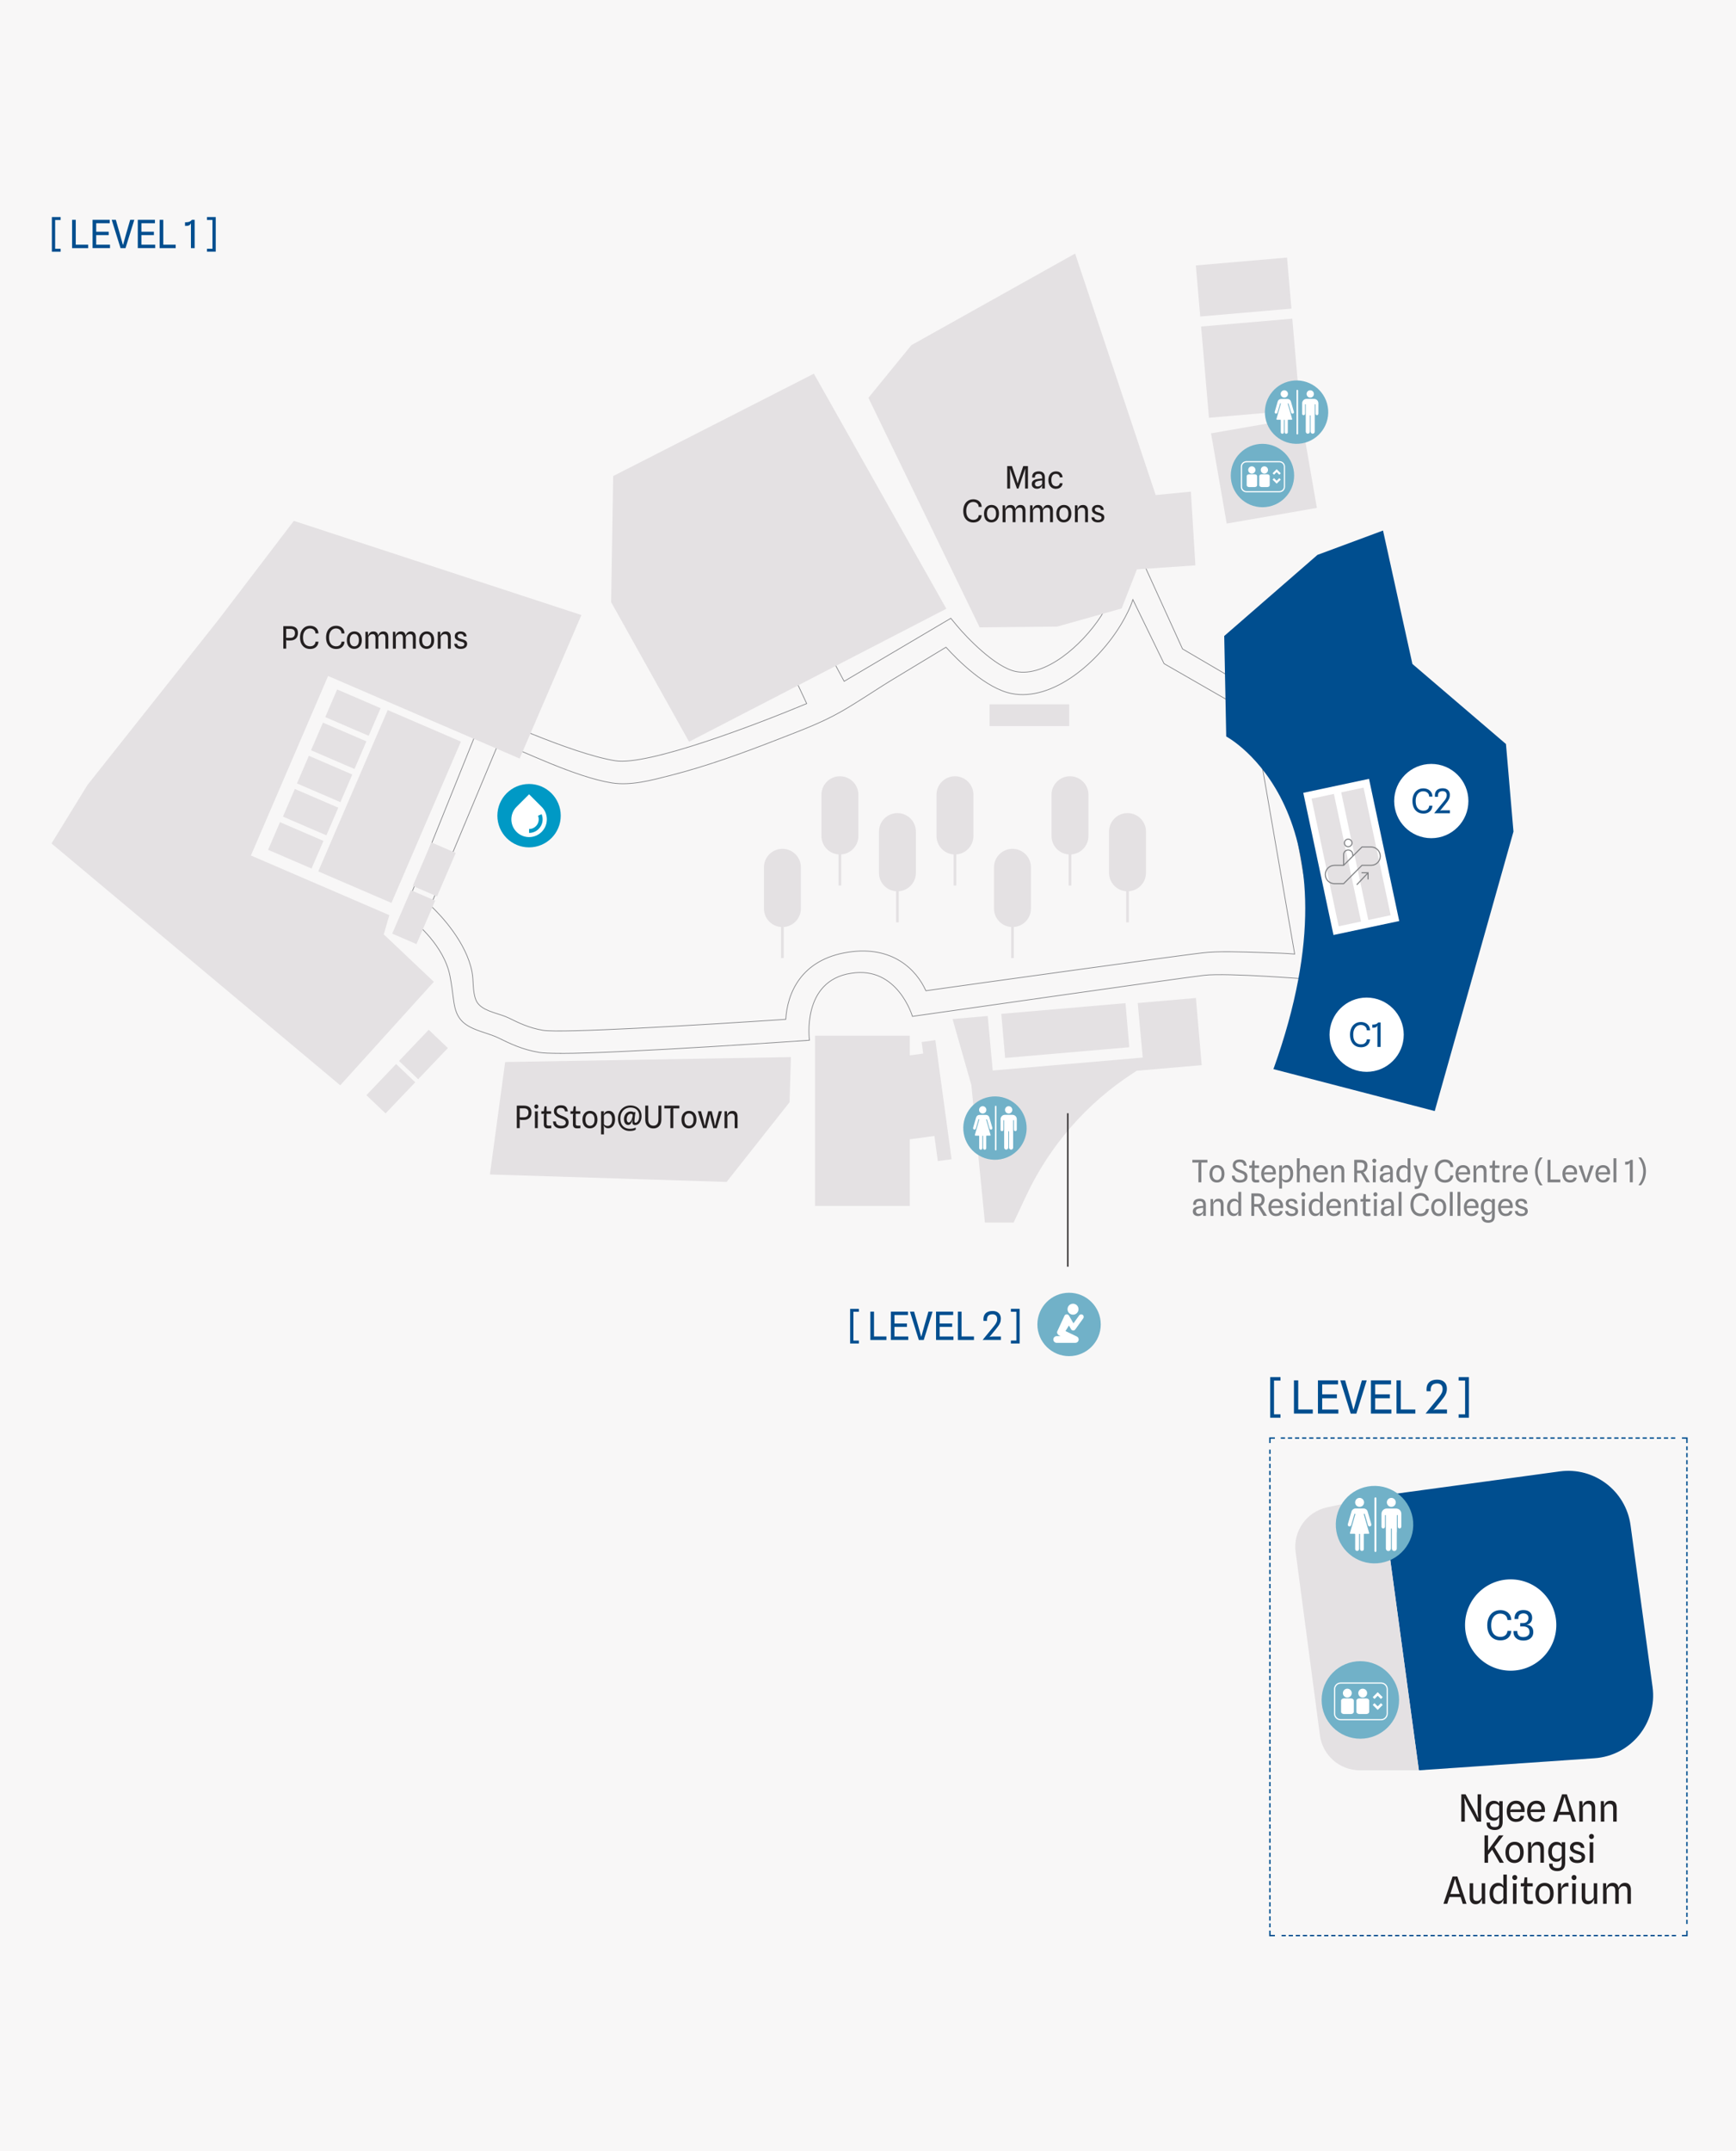 <svg xmlns="http://www.w3.org/2000/svg" id="MOBILE-C" viewBox="0 0 646 800"><defs><style>      .cls-1 {        fill: #231f20;      }      .cls-2 {        stroke-width: .26px;      }      .cls-2, .cls-3 {        stroke: #808184;      }      .cls-2, .cls-3, .cls-4, .cls-5, .cls-6, .cls-7, .cls-8, .cls-9, .cls-10 {        fill: none;      }      .cls-2, .cls-3, .cls-7, .cls-8 {        stroke-miterlimit: 10;      }      .cls-3 {        stroke-width: .4px;      }      .cls-4 {        stroke: #231f20;        stroke-width: .5px;      }      .cls-11 {        fill: #808184;      }      .cls-5 {        stroke-width: .8px;      }      .cls-5, .cls-6, .cls-9, .cls-10 {        stroke: #004e8f;      }      .cls-6, .cls-9, .cls-10 {        stroke-width: .52px;      }      .cls-7 {        stroke: #e4e1e3;        stroke-width: .99px;      }      .cls-12 {        fill: #fff;      }      .cls-8 {        stroke: #fff;        stroke-width: .44px;      }      .cls-13 {        fill: #71b1c8;      }      .cls-14 {        fill: #e4e1e3;      }      .cls-15 {        fill: #0099c5;      }      .cls-16 {        fill: #004e8f;      }      .cls-17 {        fill: #f8f7f7;      }      .cls-9 {        stroke-dasharray: 1.58 1.06;      }      .cls-10 {        stroke-dasharray: 1.58 1.05;      }    </style></defs><rect class="cls-17" width="646" height="800"></rect><g><g><path class="cls-16" d="M606.76,567.27l8.19,60.16c1.83,13.41-8.08,25.57-21.58,26.5l-65.37,4.49-13.9-102.15,66.32-9.02c12.8-1.74,24.6,7.22,26.34,20.03"></path><path class="cls-14" d="M514.1,556.27l-20.25,4.34c-7.64,1.64-12.75,8.88-11.72,16.63l9.04,68.16c.99,7.45,7.34,13.02,14.86,13.02h21.97l-13.9-102.15Z"></path><g><path class="cls-16" d="M472.67,527.29v-15.1h3.82v1.28h-2.96l.56-.58v13.72l-.56-.59h2.96v1.27h-3.82Z"></path><path class="cls-16" d="M481.5,525.75v-12.36h1.6v11.65l-.81-.82h6.22v1.52h-7.01Z"></path><path class="cls-16" d="M490.43,525.75v-12.36h7.48v1.49h-6.59l.69-.76v4.92l-.69-.46h6.15v1.47h-5.9l.44-.5v5.49l-.69-.8h6.71v1.5h-7.6Z"></path><path class="cls-16" d="M502.62,525.75l-3.87-12.36h1.8l1.67,5.82,1.39,5.03h.1l1.39-5.03,1.68-5.82h1.8l-3.85,12.36h-2.13Z"></path><path class="cls-16" d="M510.15,525.75v-12.36h7.48v1.49h-6.59l.69-.76v4.92l-.69-.46h6.15v1.47h-5.9l.44-.5v5.49l-.69-.8h6.71v1.5h-7.6Z"></path><path class="cls-16" d="M519.67,525.75v-12.36h1.6v11.65l-.81-.82h6.22v1.52h-7.01Z"></path><path class="cls-16" d="M530.46,525.75c.31-.37.62-.76.96-1.17s.67-.81,1-1.23c.34-.41.67-.82,1-1.22.33-.4.64-.78.94-1.14.44-.53.85-1.03,1.22-1.5s.68-.93.91-1.4.34-.96.34-1.48c0-.66-.18-1.17-.55-1.53-.37-.36-.89-.54-1.56-.53-.47,0-.89.09-1.26.26s-.65.47-.85.89c-.2.42-.27,1-.22,1.73h-1.52c-.09-1.02.02-1.85.33-2.48s.78-1.09,1.4-1.39c.62-.29,1.35-.44,2.19-.44.75,0,1.4.13,1.94.4.54.27.96.66,1.25,1.16.29.5.44,1.1.43,1.8,0,.66-.11,1.26-.32,1.78-.22.52-.5,1.03-.86,1.5-.36.48-.75.98-1.17,1.51-.36.44-.72.87-1.08,1.31s-.69.84-.98,1.19c-.29.36-.52.64-.69.84.17-.18.38-.29.63-.33.25-.04.59-.05,1.01-.05h3.5v1.49h-7.99Z"></path><path class="cls-16" d="M546.61,527.29h-3.82v-1.27h2.96l-.56.59v-13.72l.56.58h-2.96v-1.28h3.82v15.1Z"></path></g><path class="cls-12" d="M562.15,621.77c9.6,0,17.38-7.78,17.38-17.38s-7.78-17.39-17.38-17.39-17.38,7.79-17.38,17.39,7.78,17.38,17.38,17.38"></path><path class="cls-5" d="M562.15,621.77c9.6,0,17.38-7.78,17.38-17.38s-7.78-17.39-17.38-17.39-17.38,7.79-17.38,17.39,7.78,17.38,17.38,17.38Z"></path><g><path class="cls-16" d="M558.29,610.09c-.93,0-1.76-.22-2.49-.65-.73-.43-1.31-1.07-1.73-1.91-.42-.84-.63-1.86-.63-3.07,0-1.15.21-2.14.62-2.98s.98-1.5,1.72-1.96c.74-.46,1.59-.69,2.56-.69.71,0,1.37.14,1.98.42.6.28,1.09.69,1.46,1.24.37.55.57,1.22.6,2.03h-1.43c-.03-.53-.17-.98-.42-1.33s-.57-.62-.96-.79c-.39-.18-.82-.27-1.29-.27-.65,0-1.22.17-1.74.51-.51.34-.92.84-1.21,1.48-.29.65-.44,1.42-.44,2.33,0,1.04.15,1.87.46,2.51s.73,1.1,1.25,1.39c.52.29,1.09.44,1.72.44.58,0,1.05-.1,1.43-.31.38-.21.67-.48.87-.82.2-.34.31-.71.34-1.1h1.42c-.04.72-.24,1.35-.57,1.88-.34.53-.8.94-1.39,1.22-.59.28-1.29.43-2.11.43Z"></path><path class="cls-16" d="M566.88,610.16c-.52,0-1-.07-1.46-.21s-.86-.35-1.2-.64c-.34-.29-.61-.65-.79-1.1-.19-.44-.26-.97-.23-1.59h1.41c-.02.71.17,1.27.54,1.67.38.4.95.59,1.73.58.44,0,.83-.08,1.17-.22.34-.15.61-.36.81-.63.2-.28.3-.62.3-1.02,0-.75-.22-1.28-.65-1.6-.43-.33-.99-.49-1.68-.49h-1.13v-1.24h1.15c.4,0,.74-.09,1.03-.26.29-.17.5-.4.66-.69s.23-.6.23-.93c0-.55-.17-.98-.51-1.28s-.79-.45-1.37-.45-1.05.17-1.41.51c-.36.34-.52.87-.48,1.59h-1.41c-.01-.77.11-1.4.38-1.89.26-.49.64-.86,1.14-1.1.5-.24,1.09-.36,1.79-.36,1.05,0,1.86.27,2.42.81s.83,1.25.83,2.12c0,.37-.07.73-.21,1.08s-.37.67-.68.93-.72.43-1.24.51c.83.07,1.47.34,1.9.81.43.47.65,1.11.65,1.93,0,.68-.16,1.26-.48,1.73-.32.47-.76.83-1.31,1.07-.55.24-1.18.36-1.88.36Z"></path></g><line class="cls-10" x1="472.55" y1="539.15" x2="472.55" y2="716.8"></line><line class="cls-9" x1="476.9" y1="719.89" x2="624.63" y2="719.89"></line><line class="cls-10" x1="627.74" y1="715.57" x2="627.74" y2="537.92"></line><line class="cls-9" x1="623.39" y1="534.84" x2="475.66" y2="534.84"></line><path class="cls-6" d="M474.41,534.84h-1.86v1.85M627.74,536.69v-1.85h-1.86M625.88,719.89h1.86v-1.85M472.55,718.04v1.85h1.86"></path><path class="cls-13" d="M520.63,632.25c0,7.96-6.46,14.42-14.42,14.42s-14.41-6.46-14.41-14.42,6.45-14.42,14.41-14.42,14.42,6.46,14.42,14.42"></path><path class="cls-12" d="M508.74,629.71c0,.91-.74,1.65-1.65,1.65s-1.65-.74-1.65-1.65.74-1.65,1.65-1.65,1.65.74,1.65,1.65"></path><path class="cls-12" d="M508.41,631.68h-2.57c-.6,0-1.09.37-1.09.82v4.17c0,.45.49.82,1.09.82h2.57c.6,0,1.09-.37,1.09-.82v-4.17c0-.45-.49-.82-1.09-.82"></path><path class="cls-12" d="M503.02,629.71c0,.91-.74,1.65-1.65,1.65s-1.65-.74-1.65-1.65.74-1.65,1.65-1.65,1.65.74,1.65,1.65"></path><path class="cls-12" d="M502.7,631.68h-2.57c-.6,0-1.09.37-1.09.82v4.17c0,.45.49.82,1.09.82h2.57c.6,0,1.09-.37,1.09-.82v-4.17c0-.45-.49-.82-1.09-.82"></path><polygon class="cls-12" points="513.87 631.89 512.67 630.69 511.47 631.89 510.81 631.22 512.67 629.36 514.53 631.22 513.87 631.89"></polygon><polygon class="cls-12" points="512.67 635.96 510.81 634.1 511.47 633.44 512.67 634.64 513.87 633.44 514.53 634.1 512.67 635.96"></polygon><path class="cls-8" d="M498.9,625.96h15.04c1.25,0,2.27,1.02,2.27,2.27v9.1c0,1.25-1.02,2.27-2.27,2.27h-15.04c-1.25,0-2.27-1.02-2.27-2.27v-9.1c0-1.25,1.02-2.27,2.27-2.27Z"></path><g><path class="cls-1" d="M543.78,677.52v-10.18h1.58l3.5,6.36,1.14,2.45h.06l-.22-2.49v-6.31h1.31v10.18h-1.58l-3.47-6.31-1.12-2.43h-.06l.17,2.53v6.21h-1.31Z"></path><path class="cls-1" d="M556.21,680.63c-.58,0-1.1-.1-1.58-.3-.47-.2-.84-.51-1.1-.92-.26-.41-.37-.93-.32-1.56h1.26c-.01.35.03.65.13.9.1.25.28.44.55.57.26.13.62.2,1.08.2s.79-.07,1.03-.2c.24-.13.4-.33.49-.61.09-.28.14-.63.14-1.06v-2.05c-.04.21-.14.44-.28.68s-.37.45-.66.62c-.29.17-.68.26-1.17.26-.44,0-.84-.09-1.2-.28-.36-.19-.67-.45-.93-.78-.26-.33-.46-.72-.59-1.16s-.21-.91-.21-1.4c0-.83.14-1.53.42-2.09.28-.56.65-.99,1.1-1.27s.94-.43,1.46-.43c.42,0,.77.06,1.05.17s.49.25.65.42c.16.17.28.33.36.49v-.94h1.28v7.71c0,.74-.13,1.33-.38,1.77-.26.44-.61.76-1.05.96s-.96.3-1.53.3ZM556.19,676.06c.35,0,.64-.06.88-.17.23-.11.42-.25.55-.42s.23-.33.28-.48v-3.25c-.04-.11-.13-.24-.27-.37-.14-.13-.33-.25-.56-.35s-.52-.15-.85-.15c-.6,0-1.08.21-1.45.64-.37.43-.55,1.08-.55,1.96s.19,1.49.56,1.94c.37.44.85.66,1.42.66Z"></path><path class="cls-1" d="M564.17,677.62c-.7,0-1.31-.15-1.83-.46-.53-.3-.93-.75-1.22-1.34s-.43-1.31-.43-2.17.15-1.53.45-2.11c.3-.59.71-1.04,1.23-1.35.52-.31,1.12-.47,1.79-.47s1.23.14,1.7.43c.47.29.84.69,1.1,1.22.26.53.38,1.16.38,1.9,0,.15,0,.27-.01.37s-.02.2-.02.31h-5.31c.03.84.24,1.48.63,1.91s.89.65,1.49.65c.51,0,.91-.11,1.19-.33.28-.22.46-.5.54-.84h1.27c-.03.49-.18.9-.44,1.24s-.61.6-1.04.77c-.43.17-.92.26-1.46.26ZM562.68,672.97h3.34c0-.65-.17-1.17-.48-1.54s-.79-.56-1.44-.56c-.68,0-1.19.23-1.54.69-.35.46-.54,1.09-.57,1.9.04-.19.11-.32.23-.39.11-.07.27-.1.47-.1Z"></path><path class="cls-1" d="M571.75,677.62c-.7,0-1.31-.15-1.83-.46-.53-.3-.93-.75-1.22-1.34s-.43-1.31-.43-2.17.15-1.53.45-2.11c.3-.59.71-1.04,1.23-1.35.52-.31,1.12-.47,1.79-.47s1.23.14,1.7.43c.47.29.84.69,1.1,1.22.26.53.38,1.16.38,1.9,0,.15,0,.27-.01.37s-.02.2-.02.31h-5.31c.03.84.24,1.48.63,1.91s.89.65,1.49.65c.51,0,.91-.11,1.19-.33.28-.22.46-.5.54-.84h1.27c-.03.49-.18.9-.44,1.24s-.61.6-1.04.77c-.43.17-.92.26-1.46.26ZM570.26,672.97h3.34c0-.65-.17-1.17-.48-1.54s-.79-.56-1.44-.56c-.68,0-1.19.23-1.54.69-.35.46-.54,1.09-.57,1.9.04-.19.11-.32.23-.39.11-.07.27-.1.47-.1Z"></path><path class="cls-1" d="M577.88,677.52l3.4-10.18h1.78l3.4,10.18h-1.39l-.97-3.06.76.53h-5.19l.52-1.14h4.31l-.41.54-1.29-4.03-.6-2.05h-.04l-.58,2.05-2.29,7.15h-1.39Z"></path><path class="cls-1" d="M587.7,677.52v-7.64h1.11l.14,2.88-.13-.58c.06-.45.19-.86.38-1.24s.47-.67.82-.89c.35-.22.8-.33,1.33-.33.71,0,1.26.22,1.66.65.39.44.59,1.09.59,1.95v5.19h-1.3v-4.77c0-.43-.05-.78-.14-1.05-.1-.27-.25-.46-.46-.58-.21-.12-.48-.18-.83-.18-.42,0-.78.11-1.1.34-.31.23-.57.54-.77.95v5.29h-1.3Z"></path><path class="cls-1" d="M595.7,677.52v-7.64h1.11l.14,2.88-.13-.58c.06-.45.19-.86.38-1.24s.47-.67.82-.89c.35-.22.8-.33,1.33-.33.71,0,1.26.22,1.66.65.39.44.59,1.09.59,1.95v5.19h-1.3v-4.77c0-.43-.05-.78-.14-1.05-.1-.27-.25-.46-.46-.58-.21-.12-.48-.18-.83-.18-.42,0-.78.11-1.1.34-.31.23-.57.54-.77.95v5.29h-1.3Z"></path></g><g><path class="cls-1" d="M552.41,692.8v-10.18h1.32v10.18h-1.32ZM553.7,689.86l-.22-1.28,1.48-2.08,2.85-3.88h1.65l-3.58,4.68-.42.4-1.75,2.16ZM558.06,692.8l-3.16-5.47,1-.69,3.72,6.16h-1.55Z"></path><path class="cls-1" d="M563.58,692.9c-.67,0-1.26-.15-1.77-.46-.51-.3-.9-.75-1.18-1.34s-.42-1.31-.42-2.17c0-.81.15-1.51.45-2.1s.71-1.04,1.22-1.35c.52-.32,1.09-.47,1.73-.47.7,0,1.3.16,1.8.47.51.31.9.77,1.17,1.35.27.59.41,1.29.41,2.1,0,.86-.15,1.58-.46,2.17s-.72,1.04-1.24,1.34c-.52.3-1.09.46-1.72.46ZM563.61,691.75c.62,0,1.12-.23,1.5-.7.37-.47.56-1.17.56-2.12s-.18-1.59-.55-2.07-.88-.71-1.54-.71c-.62,0-1.12.24-1.49.71s-.56,1.16-.56,2.07.19,1.61.56,2.1c.38.48.88.72,1.51.72Z"></path><path class="cls-1" d="M568.62,692.8v-7.64h1.11l.14,2.88-.13-.58c.06-.45.19-.86.38-1.24s.47-.67.82-.89c.35-.22.8-.33,1.33-.33.71,0,1.26.22,1.66.65.39.44.59,1.09.59,1.95v5.19h-1.3v-4.77c0-.43-.05-.78-.14-1.05-.1-.27-.25-.46-.46-.58-.21-.12-.48-.18-.83-.18-.42,0-.78.11-1.1.34-.31.23-.57.54-.77.95v5.29h-1.3Z"></path><path class="cls-1" d="M579.47,695.91c-.58,0-1.1-.1-1.58-.3-.47-.2-.84-.51-1.1-.92-.26-.41-.37-.93-.32-1.56h1.26c-.01.35.03.65.13.9.1.25.28.44.55.57.26.13.62.2,1.08.2s.79-.07,1.03-.2c.24-.13.4-.33.49-.61.09-.28.14-.63.14-1.06v-2.05c-.04.21-.14.44-.28.68s-.37.45-.66.62c-.29.17-.68.26-1.17.26-.44,0-.84-.09-1.2-.28-.36-.19-.67-.45-.93-.78-.26-.33-.46-.72-.59-1.16s-.21-.91-.21-1.4c0-.83.14-1.53.42-2.09.28-.56.65-.99,1.1-1.27s.94-.43,1.46-.43c.42,0,.77.06,1.05.17s.49.25.65.42c.16.17.28.33.36.49v-.94h1.28v7.71c0,.74-.13,1.33-.38,1.77-.26.44-.61.76-1.05.96s-.96.3-1.53.3ZM579.45,691.34c.35,0,.64-.06.88-.17.23-.11.42-.25.55-.42s.23-.33.28-.48v-3.25c-.04-.11-.13-.24-.27-.37-.14-.13-.33-.25-.56-.35s-.52-.15-.85-.15c-.6,0-1.08.21-1.45.64-.37.43-.55,1.08-.55,1.96s.19,1.49.56,1.94c.37.44.85.66,1.42.66Z"></path><path class="cls-1" d="M586.95,692.92c-.53,0-1.01-.08-1.45-.24-.44-.16-.79-.41-1.06-.76-.27-.34-.42-.79-.45-1.33h1.29c.08.47.27.79.56.96.29.17.65.26,1.1.26.3,0,.58-.03.82-.1s.44-.17.58-.33c.14-.15.22-.36.22-.63,0-.21-.04-.37-.13-.5-.09-.13-.21-.23-.37-.31-.16-.08-.34-.15-.56-.21s-.44-.13-.69-.2c-.46-.14-.89-.29-1.28-.47s-.71-.42-.94-.72c-.24-.3-.36-.71-.36-1.22,0-.62.24-1.13.71-1.52s1.1-.58,1.88-.58c.49,0,.93.08,1.33.22.39.15.72.39.97.72.25.33.4.77.46,1.32h-1.28c-.05-.25-.13-.46-.26-.64-.12-.17-.29-.3-.49-.39s-.45-.13-.73-.13c-.24,0-.46.03-.66.1-.2.07-.35.17-.47.32-.12.14-.18.34-.18.57,0,.26.07.47.21.63.14.16.34.29.6.4.26.1.56.21.9.31.27.08.55.17.85.26.3.09.59.21.86.36.27.15.49.35.66.6.17.25.26.58.26.98,0,.72-.27,1.28-.8,1.67-.53.4-1.23.59-2.09.59Z"></path><path class="cls-1" d="M592.22,683.98c-.26,0-.48-.09-.65-.27s-.27-.41-.27-.69.09-.5.27-.68c.18-.18.4-.27.65-.27s.47.09.65.27c.18.18.27.4.27.68s-.09.51-.27.69c-.18.18-.4.27-.64.27ZM591.56,692.8v-7.59h1.32l-.02,7.59h-1.29Z"></path></g><g><path class="cls-1" d="M537.14,708.08l3.4-10.18h1.78l3.4,10.18h-1.39l-.97-3.06.76.53h-5.19l.52-1.14h4.31l-.41.54-1.29-4.03-.6-2.05h-.04l-.58,2.05-2.29,7.15h-1.39Z"></path><path class="cls-1" d="M549.08,708.23c-.66,0-1.19-.22-1.59-.67-.4-.45-.6-1.07-.6-1.88v-5.24h1.3v4.89c0,.38.04.7.13.95.09.25.23.43.42.55.19.12.44.18.75.18.42,0,.79-.11,1.1-.34.31-.23.57-.54.77-.94v-5.29h1.29v7.64h-1.11l-.15-2.65.14.35c-.06.45-.19.86-.38,1.23-.19.37-.46.67-.8.89-.34.22-.77.34-1.28.34Z"></path><path class="cls-1" d="M557.33,708.16c-.62,0-1.16-.16-1.61-.49-.45-.33-.8-.79-1.04-1.38s-.36-1.29-.36-2.08c0-.88.15-1.61.44-2.19s.68-1.01,1.15-1.3c.47-.29.96-.43,1.49-.43s.91.09,1.2.26c.29.17.51.37.64.6.14.23.22.42.25.58l.41.07-.5.44c-.03-.1-.11-.21-.24-.34-.13-.13-.31-.24-.54-.34-.23-.1-.53-.14-.89-.14-.6,0-1.1.23-1.49.68s-.59,1.16-.59,2.14c0,.91.19,1.6.56,2.09s.85.73,1.43.73c.36,0,.67-.06.91-.19s.43-.28.57-.46c.14-.18.23-.35.28-.51l.07.25-.07.26c-.02.15-.07.33-.15.53-.08.2-.2.39-.36.58-.16.19-.37.34-.62.47-.25.12-.57.19-.95.19ZM559.42,708.08v-10.89s1.29,0,1.29,0v10.89s-1.29,0-1.29,0Z"></path><path class="cls-1" d="M563.67,699.26c-.26,0-.48-.09-.65-.27s-.27-.41-.27-.69.09-.5.27-.68c.18-.18.4-.27.65-.27s.47.09.65.27c.18.18.27.4.27.68s-.09.51-.27.69c-.18.18-.4.27-.64.27ZM563.01,708.08v-7.59h1.32l-.02,7.59h-1.29Z"></path><path class="cls-1" d="M565.92,701.61v-1.17h4.44v1.17h-4.44ZM568.85,708.18c-.59,0-1.04-.15-1.35-.46-.31-.31-.47-.74-.47-1.31v-4.14c0-.15.03-.29.09-.42.06-.13.15-.21.27-.25l-.36-.87v-.24l.31-2.28h.97v7.98c0,.3.07.5.21.61.14.11.38.16.72.16.25,0,.46,0,.63,0,.17,0,.35-.01.54-.02v1.15c-.26.05-.52.08-.79.08-.27,0-.53.01-.77.01Z"></path><path class="cls-1" d="M574.73,708.18c-.67,0-1.26-.15-1.77-.46-.51-.3-.9-.75-1.18-1.34s-.42-1.31-.42-2.17c0-.81.15-1.51.45-2.1s.71-1.04,1.22-1.35c.52-.32,1.09-.47,1.73-.47.7,0,1.3.16,1.8.47.51.31.9.77,1.17,1.35.27.59.41,1.29.41,2.1,0,.86-.15,1.58-.46,2.17s-.72,1.04-1.24,1.34c-.52.3-1.09.46-1.72.46ZM574.76,707.03c.62,0,1.12-.23,1.5-.7.37-.47.56-1.17.56-2.12s-.18-1.59-.55-2.07-.88-.71-1.54-.71c-.62,0-1.12.24-1.49.71s-.56,1.16-.56,2.07.19,1.61.56,2.1c.38.48.88.72,1.51.72Z"></path><path class="cls-1" d="M579.77,708.08v-7.64h1.11l.14,2.93-.15-.4c.03-.29.1-.59.19-.9s.23-.61.41-.88c.18-.27.41-.49.69-.66.28-.17.63-.25,1.04-.25.08,0,.15,0,.23.01.07,0,.14.02.21.04v1.38c-.12-.04-.24-.06-.37-.07s-.25-.02-.36-.02c-.23,0-.46.04-.69.13-.23.09-.45.23-.65.42s-.37.44-.5.75v5.15h-1.3Z"></path><path class="cls-1" d="M585.73,699.26c-.26,0-.48-.09-.65-.27s-.27-.41-.27-.69.09-.5.27-.68c.18-.18.4-.27.65-.27s.47.09.65.27c.18.18.27.4.27.68s-.09.51-.27.69c-.18.18-.4.27-.64.27ZM585.07,708.08v-7.59h1.32l-.02,7.59h-1.29Z"></path><path class="cls-1" d="M590.78,708.23c-.66,0-1.19-.22-1.59-.67-.4-.45-.6-1.07-.6-1.88v-5.24h1.3v4.89c0,.38.04.7.13.95.09.25.23.43.42.55.19.12.44.18.75.18.42,0,.79-.11,1.1-.34.31-.23.57-.54.77-.94v-5.29h1.29v7.64h-1.11l-.15-2.65.14.35c-.06.45-.19.86-.38,1.23-.19.37-.46.67-.8.89-.34.22-.77.34-1.28.34Z"></path><path class="cls-1" d="M596.54,708.08v-7.64h1.11l.15,2.88-.13-.58c.06-.45.19-.86.38-1.24s.46-.67.81-.89c.35-.22.79-.33,1.32-.33.62,0,1.11.17,1.48.52.37.35.59.88.68,1.6l.04.1v5.57h-1.3v-4.76c0-.43-.05-.78-.14-1.05-.09-.27-.24-.46-.44-.58s-.46-.19-.79-.19c-.41,0-.77.11-1.08.34-.31.23-.57.54-.77.95v5.29h-1.31ZM605.6,708.08v-4.77c0-.43-.05-.78-.14-1.04-.09-.27-.24-.46-.44-.58s-.46-.19-.79-.19c-.41,0-.77.11-1.08.34-.31.23-.57.54-.78.95l-.03.53-.13-.5c.05-.44.17-.86.36-1.25.19-.39.45-.7.8-.94.35-.24.79-.36,1.31-.36.7,0,1.24.22,1.63.66s.58,1.09.58,1.95v5.19h-1.3Z"></path></g><path class="cls-13" d="M497.3,569.58c-1.39-7.84,3.83-15.32,11.66-16.72,7.84-1.4,15.32,3.83,16.72,11.66,1.39,7.84-3.83,15.32-11.67,16.72-7.84,1.4-15.32-3.83-16.72-11.66"></path><path class="cls-12" d="M502.54,570.46c-.14,0-.24-.13-.2-.27.1-.35.2-.69.29-1.02.55-1.93,1.11-3.86,1.67-5.79,0-.01.01-.03.02-.04.02-.12.09-.28-.09-.34-.19-.06-.23.09-.27.23-.38,1.32-.76,2.64-1.15,3.97-.13.44-.55.64-.93.45-.28-.14-.42-.45-.32-.79.45-1.56.9-3.12,1.36-4.68.2-.68.83-1.15,1.53-1.15.98,0,1.97,0,2.95,0,.7,0,1.32.45,1.52,1.12.46,1.57.91,3.14,1.36,4.71.11.38-.09.73-.45.83-.34.1-.68-.11-.79-.48-.39-1.31-.76-2.63-1.14-3.95-.01-.04-.03-.08-.04-.12-.04-.13-.14-.2-.25-.14-.06.04-.12.17-.1.24.16.6.33,1.2.51,1.8.49,1.69.98,3.39,1.47,5.09,0,.02,0,.04.01.06.03.13-.06.26-.2.26h-1.46c-.29,0-.33.04-.33.33,0,1.77,0,3.54,0,5.31,0,.37-.18.62-.52.72-.38.11-.8-.14-.87-.53-.02-.12-.03-.25-.03-.37,0-1.7,0-3.39,0-5.09,0-.15.07-.37-.19-.36-.23,0-.18.22-.18.36,0,1.68,0,3.35,0,5.03,0,.13,0,.27-.02.39-.04.33-.34.6-.68.6-.35,0-.67-.25-.71-.59-.02-.13-.02-.26-.02-.39v-5.03c0-.36-.02-.38-.39-.38h-1.38"></path><path class="cls-12" d="M505.94,560.43c-.94,0-1.67-.72-1.67-1.64,0-.93.75-1.69,1.66-1.69.91,0,1.67.76,1.67,1.67,0,.93-.73,1.66-1.65,1.66"></path><path class="cls-12" d="M519.77,569.83v6.04c0,.39-.16.7-.51.88-.34.17-.67.14-.97-.08-.29-.21-.38-.52-.38-.87,0-1.84,0-3.67,0-5.51,0-.51,0-1.03,0-1.54,0-.12.02-.27-.17-.27-.19,0-.17.15-.17.28v7.08c0,.49-.24.85-.63.98-.6.2-1.19-.22-1.23-.87,0-.08,0-.16,0-.24,0-3.96,0-7.92,0-11.88,0-.14.07-.35-.17-.35-.22,0-.16.21-.16.34,0,1.3,0,2.6,0,3.9,0,.42-.19.67-.55.74-.38.08-.74-.2-.75-.58-.01-.31,0-.62,0-.93,0-1.3.02-2.6,0-3.9-.02-1.04.83-2.01,2.01-2,1.11.01,2.22,0,3.33,0,1.18,0,2.04.81,2.05,1.98.02,1.57,0,3.13,0,4.7,0,.52-.39.84-.85.71-.24-.07-.4-.24-.45-.49-.02-.12-.02-.24-.02-.35,0-1.24,0-2.47,0-3.7,0-.04,0-.08,0-.11-.01-.13.04-.32-.17-.32s-.17.18-.17.32v6.06"></path><path class="cls-12" d="M517.72,560.43c-.92,0-1.65-.75-1.65-1.67,0-.91.76-1.66,1.68-1.66.92,0,1.66.76,1.65,1.7,0,.92-.75,1.64-1.68,1.63"></path><path class="cls-12" d="M511.83,577.22c-.2,0-.35-.16-.35-.35v-19.62c0-.2.16-.35.35-.35s.35.16.35.35v19.62c0,.2-.16.35-.35.35"></path></g><g><rect class="cls-14" x="445.75" y="97.2" width="34.06" height="19.06" transform="translate(-7.46 40.19) rotate(-4.93)"></rect><path class="cls-2" d="M178.23,373.64c2.57,2.72,7.78,3.34,11.07,4.96,3.72,1.83,7.56,3.72,12.72,4.59,6.76,1.14,56.29-1.81,90.38-4.07.54-9.33,5.38-22.28,23.32-25,16.33-2.47,25.22,6.41,28.82,14.36,16.47-2.35,96.82-13.44,102.74-14.07,6-.75,14.41-.37,22.44-.14,5.22.15,9.13.32,12.06.57-2.78-16.16-10.69-61.79-15.41-88.94l-33.2-19.08-11.61-23.82c-.85,2.8-2.61,6.21-4.1,8.73-8.7,14.74-25.84,29.24-41.07,26.21-9.43-1.88-19.74-12.13-24.37-17.22-6.5,3.94-13.01,7.87-19.52,11.8-6.7,4.05-13.13,8.55-19.95,12.4-7.06,3.98-14.6,6.77-22.14,9.71-13.45,5.26-27.11,10.26-41.11,13.82-6.79,1.73-14.55,3.84-21.61,2.73-13.79-2.17-33.62-12.18-42-15.21l-25.46,60.85c4,3.74,13.35,13.78,15.42,24.68.65,3.39.14,7.11,1.44,10.38.27.67.65,1.25,1.13,1.75ZM208.66,391.77c-3.77,0-6.57-.11-8.03-.35-6.36-1.07-10.96-3.34-15.02-5.33-3.37-1.65-7.38-2.36-10.77-4.17-4.6-2.45-5.57-5.91-6.17-10.81-.25-2.08-.57-4.66-1.21-8.04-2.18-11.43-13.06-20.06-13.17-20.15l-4.05-3.52,29.87-74.11s32.29,15.04,48.87,17.65c12.18,1.94,52.35-13.39,71.21-21.26l-8.59-18.3,13.21-7.33,9.31,17.35,39.7-23.44,2.27,2.74c3.5,4.23,14.27,15.53,21.92,17.05,10.83,2.16,24.42-9.44,31.7-20.6l2.4-4.07c1.64-1.91,2.68-7.96,4.94-17.74l2.52-10.91,20.46,44.91,34,19.91,16.28,94.02c.22,1.27.41,2.4.52,3.4.05.18.1.37.14.57l-.08.02c.23,2.79-.34,4.42-3.21,4.97,0,0-30.93-2.49-39.55-1.5-6.3.66-108.6,15.28-108.6,15.28,0,0-5.48-18.78-22.69-16.05-18.74,2.73-15.63,24.93-15.63,24.93,0,0-69.8,4.9-92.57,4.9Z"></path><rect class="cls-14" x="125.73" y="256.25" width="11.19" height="17.6" transform="translate(-164.05 280.82) rotate(-66.7)"></rect><rect class="cls-14" x="120.45" y="268.59" width="11.19" height="17.6" transform="translate(-178.58 283.43) rotate(-66.7)"></rect><rect class="cls-14" x="115.21" y="280.93" width="11.19" height="17.6" transform="translate(-193.08 286.07) rotate(-66.7)"></rect><rect class="cls-14" x="109.99" y="293.26" width="11.19" height="17.6" transform="translate(-207.56 288.74) rotate(-66.7)"></rect><rect class="cls-14" x="104.47" y="305.61" width="11.19" height="17.6" transform="translate(-222.24 291.13) rotate(-66.7)"></rect><rect class="cls-14" x="112.31" y="285.13" width="65.33" height="29.66" transform="translate(-187.87 314.46) rotate(-66.7)"></rect><rect class="cls-14" x="448.36" y="119.89" width="34.06" height="34.06" transform="translate(-10.05 40.53) rotate(-4.93)"></rect><rect class="cls-14" x="368.25" y="261.96" width="29.64" height="8.09"></rect><rect class="cls-14" x="453.31" y="157.99" width="34.06" height="34.06" transform="translate(-23.02 83.14) rotate(-9.86)"></rect><path class="cls-14" d="M147.4,395.73l-11.05,11.59,7.12,6.79,11.05-11.59-7.12-6.79ZM159.54,383l-11.05,11.59,7.12,6.79,11.05-11.59-7.12-6.79ZM152.91,331.08l-6.96,16.16,9.03,3.89,6.96-16.16-9.03-3.89ZM169.59,317.22l-6.96,16.16-9.03-3.89,6.96-16.16,9.03,3.89Z"></path><path class="cls-16" d="M455.56,236.55l.74,37.36s52.14,27.53,17.57,123.72l60.02,15.6,29.3-103.94-2.79-32.57-34.82-29.78-10.93-49.62-24.39,9.05-34.7,30.17Z"></path><polygon class="cls-14" points="302.86 138.98 228.18 177.06 227.41 223.94 256.41 275.87 352.15 226.41 302.86 138.98"></polygon><polygon class="cls-14" points="364.56 233.34 393.36 233.05 417.39 226.3 423.07 211.76 444.83 210.27 443.15 182.85 430.05 184.12 400.07 94.31 339.13 128.38 323.15 147.96 364.56 233.34"></polygon><polygon class="cls-14" points="193.37 282.12 216.35 228.75 109.34 193.72 81.51 230.22 32.53 291.98 19.17 313.71 126.61 403.65 161.44 365.16 142.81 347.52 144.87 340.36 93.37 318.18 122.09 251.42 193.37 282.12"></polygon><path class="cls-14" d="M419.57,331.5h0c-3.79,0-6.87-3.07-6.87-6.87v-15.35c0-3.79,3.07-6.87,6.87-6.87s6.87,3.07,6.87,6.87v15.35c0,3.79-3.07,6.87-6.87,6.87"></path><line class="cls-7" x1="419.57" y1="343.04" x2="419.57" y2="324.63"></line><path class="cls-14" d="M398.16,317.8h0c-3.79,0-6.87-3.07-6.87-6.87v-15.35c0-3.79,3.07-6.87,6.87-6.87s6.87,3.07,6.87,6.87v15.35c0,3.79-3.07,6.87-6.87,6.87"></path><line class="cls-7" x1="398.16" y1="329.35" x2="398.16" y2="310.94"></line><path class="cls-14" d="M355.36,317.8h0c-3.79,0-6.87-3.07-6.87-6.87v-15.35c0-3.79,3.07-6.87,6.87-6.87s6.87,3.07,6.87,6.87v15.35c0,3.79-3.07,6.87-6.87,6.87"></path><line class="cls-7" x1="355.36" y1="329.35" x2="355.36" y2="310.94"></line><path class="cls-14" d="M376.76,344.79h0c-3.79,0-6.87-3.07-6.87-6.87v-15.35c0-3.79,3.07-6.87,6.87-6.87s6.87,3.07,6.87,6.87v15.35c0,3.79-3.07,6.87-6.87,6.87"></path><line class="cls-7" x1="376.76" y1="356.33" x2="376.76" y2="337.92"></line><path class="cls-14" d="M333.95,331.5h0c-3.79,0-6.87-3.07-6.87-6.87v-15.35c0-3.79,3.07-6.87,6.87-6.87s6.87,3.07,6.87,6.87v15.35c0,3.79-3.07,6.87-6.87,6.87"></path><line class="cls-7" x1="333.95" y1="343.04" x2="333.95" y2="324.63"></line><path class="cls-14" d="M312.55,317.8h0c-3.79,0-6.87-3.07-6.87-6.87v-15.35c0-3.79,3.07-6.87,6.87-6.87s6.87,3.08,6.87,6.87v15.35c0,3.79-3.07,6.87-6.87,6.87"></path><line class="cls-7" x1="312.55" y1="329.35" x2="312.55" y2="310.94"></line><path class="cls-14" d="M291.15,344.79h0c-3.79,0-6.87-3.07-6.87-6.87v-15.35c0-3.79,3.07-6.87,6.87-6.87s6.87,3.07,6.87,6.87v15.35c0,3.79-3.07,6.87-6.87,6.87"></path><line class="cls-7" x1="291.15" y1="356.33" x2="291.15" y2="337.92"></line><polygon class="cls-14" points="348.98 431.83 354.1 431.14 348.07 386.86 342.96 387.55 343.54 391.84 338.56 392.51 338.56 385.2 303.28 385.2 303.28 448.51 338.56 448.51 338.56 423.73 347.71 422.49 348.98 431.83"></polygon><polygon class="cls-14" points="270.38 439.59 182.31 436.81 184.81 418.32 187.98 394.99 294.32 393.16 293.81 409.94 270.38 439.59"></polygon><rect class="cls-14" x="373.24" y="375.04" width="46.38" height="16.46" transform="translate(-31.48 35.5) rotate(-4.93)"></rect><path class="cls-14" d="M445.01,371.18l-21.64,1.87,1.86,20.28-55.82,4.82-1.86-20.28-13.09,1.13,7,24.56,5.04,51.13h10.68l4.72-10.04c8.74-18.61,22.53-34.39,39.79-45.56l1.31-.85,24.17-2.09-2.15-24.97Z"></path><rect class="cls-12" x="490.33" y="291.67" width="25.01" height="54.06" transform="translate(-55.28 111.52) rotate(-12)"></rect><rect class="cls-14" x="493.01" y="295.62" width="8.5" height="48.53" transform="translate(-55.64 110.38) rotate(-12)"></rect><rect class="cls-14" x="504.04" y="293.28" width="8.5" height="48.53" transform="translate(-54.91 112.62) rotate(-12)"></rect><path class="cls-3" d="M503.1,313.51c0-.78-.63-1.41-1.41-1.41s-1.41.63-1.41,1.41.63,1.41,1.41,1.41,1.41-.63,1.41-1.41ZM503.39,318.43v-.59c0-.94-.76-1.71-1.7-1.71s-1.71.76-1.71,1.71v4.01M504.88,329.06l4.22-4.45M506.65,324.61h2.45v2.46M510.22,321.84h-3.41l-6.82,6.82h-3.41c-1.88,0-3.41-1.53-3.41-3.41s1.53-3.41,3.41-3.41h3.41l6.82-6.82h3.41c1.89,0,3.41,1.53,3.41,3.41s-1.53,3.41-3.41,3.41Z"></path><path class="cls-13" d="M409.61,492.59c0,6.51-5.28,11.79-11.79,11.79s-11.79-5.28-11.79-11.79,5.28-11.79,11.79-11.79,11.79,5.28,11.79,11.79"></path><path class="cls-12" d="M398.57,494.38c.16.27.45.45.76.46.32.02.62-.13.8-.39l2.97-4.13c.3-.42.21-1.01-.21-1.31-.42-.3-1-.21-1.3.21l-2.13,2.96-1.69-2.89c-.18-.31-.52-.49-.88-.46-.36.02-.67.25-.8.58l-2.67,5.78c-.12.31-.07.64.1.89.12.25.32.46.59.59l.55.27h-1.44c-.69,0-1.25.56-1.25,1.25s.56,1.25,1.25,1.25h6.93c.58,0,1.09-.4,1.22-.97.13-.57-.15-1.15-.68-1.4l-4.21-2.02,1.29-2.05.81,1.38Z"></path><path class="cls-12" d="M401.33,486.92c0,1.13-.91,2.04-2.04,2.04s-2.04-.91-2.04-2.04.91-2.04,2.04-2.04,2.04.91,2.04,2.04"></path><path class="cls-13" d="M481.57,176.86c0,6.51-5.28,11.79-11.79,11.79s-11.79-5.28-11.79-11.79,5.28-11.79,11.79-11.79,11.79,5.28,11.79,11.79"></path><path class="cls-12" d="M471.85,174.79c0,.75-.6,1.35-1.35,1.35s-1.35-.6-1.35-1.35.6-1.35,1.35-1.35,1.35.6,1.35,1.35"></path><path class="cls-12" d="M471.59,176.4h-2.1c-.49,0-.89.3-.89.67v3.41c0,.37.4.67.89.67h2.1c.49,0,.89-.3.89-.67v-3.41c0-.37-.4-.67-.89-.67"></path><path class="cls-12" d="M467.18,174.79c0,.75-.6,1.35-1.35,1.35s-1.35-.6-1.35-1.35.6-1.35,1.35-1.35,1.35.6,1.35,1.35"></path><path class="cls-12" d="M466.91,176.4h-2.1c-.49,0-.89.3-.89.67v3.41c0,.37.4.67.89.67h2.1c.49,0,.89-.3.89-.67v-3.41c0-.37-.4-.67-.89-.67"></path><polygon class="cls-12" points="476.05 176.56 475.07 175.59 474.09 176.56 473.55 176.02 475.07 174.5 476.59 176.02 476.05 176.56"></polygon><polygon class="cls-12" points="475.07 179.9 473.55 178.38 474.09 177.83 475.07 178.81 476.05 177.83 476.59 178.38 475.07 179.9"></polygon><path class="cls-8" d="M463.81,171.72h12.29c1.02,0,1.86.83,1.86,1.86v7.44c0,1.02-.83,1.85-1.85,1.85h-12.3c-1.02,0-1.85-.83-1.85-1.85v-7.44c0-1.02.83-1.85,1.85-1.85Z"></path><path class="cls-12" d="M532.61,312.14c7.85,0,14.21-6.36,14.21-14.21s-6.36-14.21-14.21-14.21-14.21,6.37-14.21,14.21,6.36,14.21,14.21,14.21"></path><path class="cls-5" d="M532.61,312.14c7.85,0,14.21-6.36,14.21-14.21s-6.36-14.21-14.21-14.21-14.21,6.37-14.21,14.21,6.36,14.21,14.21,14.21Z"></path><g><path class="cls-16" d="M529.65,302.59c-.77,0-1.47-.18-2.08-.54-.61-.36-1.09-.89-1.44-1.59-.35-.7-.53-1.55-.53-2.56,0-.95.17-1.78.51-2.48s.82-1.25,1.43-1.63c.61-.39,1.32-.58,2.13-.58.6,0,1.14.12,1.65.35.5.23.91.58,1.22,1.03.31.46.48,1.02.5,1.69h-1.19c-.03-.45-.14-.82-.35-1.11-.21-.29-.47-.51-.8-.66-.32-.15-.68-.22-1.07-.22-.54,0-1.02.14-1.45.43-.43.29-.76.7-1.01,1.23-.25.54-.37,1.19-.37,1.94,0,.86.13,1.56.39,2.09.26.53.6.92,1.04,1.16.43.24.91.37,1.44.37.48,0,.88-.09,1.19-.26.31-.17.56-.4.72-.68s.26-.59.28-.92h1.18c-.04.6-.2,1.13-.48,1.57-.28.44-.67.78-1.16,1.02-.49.24-1.08.36-1.76.36Z"></path><path class="cls-16" d="M533.68,302.46c.23-.28.46-.56.7-.86s.49-.6.74-.9c.25-.3.49-.6.73-.9.24-.29.47-.57.69-.84.32-.39.62-.76.9-1.1s.5-.68.67-1.03.25-.71.25-1.09c0-.48-.14-.86-.41-1.12-.27-.26-.65-.39-1.15-.39-.35,0-.66.06-.93.19-.27.13-.48.35-.62.66-.14.31-.2.73-.16,1.27h-1.12c-.07-.75.01-1.36.24-1.82.23-.46.57-.81,1.03-1.02s1-.33,1.61-.33c.55,0,1.03.1,1.43.3.4.2.7.48.92.85.21.37.32.81.32,1.33,0,.49-.08.92-.24,1.31-.16.38-.37.75-.63,1.11-.26.35-.55.72-.86,1.11-.26.32-.53.64-.79.97-.26.32-.5.62-.72.88-.22.26-.39.47-.51.62.12-.13.28-.21.46-.24.18-.03.43-.04.74-.04h2.57v1.09h-5.88Z"></path></g><path class="cls-12" d="M508.55,399.04c7.85,0,14.21-6.36,14.21-14.21s-6.36-14.21-14.21-14.21-14.21,6.37-14.21,14.21,6.36,14.21,14.21,14.21"></path><path class="cls-5" d="M508.55,399.04c7.85,0,14.21-6.36,14.21-14.21s-6.36-14.21-14.21-14.21-14.21,6.37-14.21,14.21,6.36,14.21,14.21,14.21Z"></path><g><path class="cls-16" d="M506.42,389.5c-.77,0-1.47-.18-2.08-.54-.61-.36-1.09-.89-1.44-1.59-.35-.7-.53-1.55-.53-2.56,0-.95.17-1.78.51-2.48s.82-1.25,1.43-1.63c.61-.39,1.32-.58,2.13-.58.6,0,1.14.12,1.65.35.5.23.91.58,1.22,1.03.31.46.48,1.02.5,1.69h-1.19c-.03-.45-.14-.82-.35-1.11-.21-.29-.47-.51-.8-.66-.32-.15-.68-.22-1.07-.22-.54,0-1.02.14-1.45.43-.43.29-.76.7-1.01,1.23-.25.54-.37,1.19-.37,1.94,0,.86.13,1.56.39,2.09.26.53.6.92,1.04,1.16.43.24.91.37,1.44.37.48,0,.88-.09,1.19-.26.31-.17.56-.4.72-.68s.26-.59.28-.92h1.18c-.04.6-.2,1.13-.48,1.57-.28.44-.67.78-1.16,1.02-.49.24-1.08.36-1.76.36Z"></path><path class="cls-16" d="M510.66,382.25v-1.17c.22,0,.42,0,.62-.02s.37-.04.53-.09c.21-.05.4-.13.57-.24s.32-.25.47-.45l-.23.91c-.07.2-.15.37-.24.52-.09.15-.23.27-.42.35-.16.08-.33.13-.51.15-.18.02-.44.03-.79.03ZM512.56,389.37v-8.14s.29-.95.29-.95h.91v9.09h-1.2Z"></path></g><g><path class="cls-1" d="M374.81,181.71v-8.36h1.75l1.54,4.46.57,1.95h.03l.58-1.95,1.49-4.46h1.75v8.36h-1.06v-4.88l.06-2.44h-.04l-.82,2.36-1.67,4.96h-.58l-1.74-4.96-.82-2.36h-.04l.06,2.44v4.88h-1.07Z"></path><path class="cls-1" d="M385.87,181.78c-.4,0-.74-.08-1.03-.23-.29-.15-.51-.36-.67-.62s-.23-.56-.23-.89.07-.63.2-.87c.13-.24.33-.43.58-.58s.56-.27.92-.34c.24-.05.49-.1.76-.13.27-.03.52-.06.77-.08.25-.02.45-.03.63-.04v-.35c0-.5-.11-.86-.32-1.08-.21-.22-.54-.33-.98-.33-.28,0-.52.04-.73.11-.21.07-.37.21-.49.41-.11.2-.17.49-.17.87h-1c-.05-.52.03-.95.22-1.29.19-.34.48-.6.86-.77.38-.17.84-.26,1.36-.26.3,0,.58.04.86.11.27.07.51.19.72.36.21.17.38.39.5.68.12.29.18.65.18,1.08v4.17h-1.04v-1.36c-.08.43-.3.78-.64,1.04-.34.26-.76.39-1.27.39ZM386.12,180.94c.28,0,.54-.05.77-.16.24-.1.43-.24.6-.4.16-.16.26-.33.3-.49v-1.22c-.22.02-.47.04-.74.08-.27.04-.51.08-.72.13-.41.1-.72.22-.92.39s-.3.39-.3.7c0,.18.04.34.12.49s.19.26.34.35c.15.09.33.13.55.13Z"></path><path class="cls-1" d="M392.98,181.82c-.58,0-1.09-.13-1.52-.4s-.76-.64-.99-1.13c-.23-.49-.35-1.06-.35-1.72,0-.69.12-1.28.36-1.76.24-.48.57-.85,1-1.11.42-.25.91-.38,1.45-.38s.96.1,1.33.3.64.47.84.8c.19.33.3.7.31,1.1h-1.05c0-.15-.04-.31-.1-.46-.06-.15-.14-.28-.26-.41-.12-.12-.26-.22-.44-.29s-.39-.11-.64-.11c-.58,0-1.01.2-1.28.6-.28.41-.41.96-.41,1.67,0,.76.15,1.34.46,1.74s.77.6,1.38.6c.24,0,.45-.05.64-.16.19-.11.34-.25.45-.42.11-.17.17-.36.18-.55h1.05c-.01.4-.12.75-.33,1.06-.21.31-.49.56-.85.74-.36.18-.76.27-1.21.27Z"></path></g><g><path class="cls-1" d="M362.17,194.33c-.71,0-1.35-.17-1.91-.5-.56-.33-1-.82-1.33-1.46-.32-.64-.48-1.43-.48-2.35,0-.88.16-1.64.47-2.29.31-.65.75-1.15,1.32-1.5.56-.36,1.22-.53,1.96-.53.55,0,1.05.11,1.52.32.46.21.84.53,1.12.95s.44.94.46,1.56h-1.1c-.02-.41-.13-.75-.32-1.02-.19-.27-.43-.47-.73-.61-.3-.14-.63-.21-.99-.21-.49,0-.94.13-1.33.39-.39.26-.7.64-.93,1.14-.23.49-.34,1.09-.34,1.79,0,.79.12,1.43.36,1.92.24.49.56.85.95,1.07.4.22.84.34,1.32.34.44,0,.81-.08,1.1-.24s.51-.37.66-.63.24-.54.26-.85h1.09c-.03.56-.18,1.04-.44,1.44s-.61.72-1.07.94c-.45.22-.99.33-1.62.33Z"></path><path class="cls-1" d="M368.94,194.29c-.55,0-1.04-.12-1.45-.37-.42-.25-.74-.62-.97-1.1-.23-.48-.35-1.08-.35-1.79,0-.67.12-1.24.37-1.73.25-.48.58-.85,1-1.11.42-.26.9-.39,1.42-.39.57,0,1.06.13,1.48.39.42.26.74.63.96,1.11.23.48.34,1.06.34,1.73,0,.71-.13,1.3-.38,1.79-.25.49-.59.85-1.02,1.1-.43.25-.9.37-1.41.37ZM368.96,193.35c.51,0,.92-.19,1.23-.58.31-.38.46-.96.46-1.74s-.15-1.31-.45-1.7-.72-.58-1.26-.58c-.51,0-.92.2-1.22.58s-.46.96-.46,1.7.15,1.33.46,1.72c.31.4.72.6,1.24.6Z"></path><path class="cls-1" d="M373.08,194.21v-6.27h.91l.12,2.36-.1-.48c.05-.37.15-.71.31-1.01s.38-.55.67-.73c.29-.18.65-.27,1.09-.27.51,0,.92.14,1.22.43.3.29.49.72.56,1.31l.03.09v4.58h-1.07v-3.91c0-.36-.04-.64-.11-.86s-.19-.38-.36-.48c-.17-.1-.38-.15-.65-.15-.34,0-.63.09-.89.28s-.47.45-.63.78v4.35h-1.08ZM380.52,194.21v-3.92c0-.35-.04-.64-.11-.86s-.2-.38-.36-.48c-.16-.1-.38-.15-.65-.15-.34,0-.63.09-.89.28s-.47.45-.64.78l-.02.44-.1-.41c.04-.36.14-.71.29-1.02s.37-.58.66-.77c.29-.2.64-.29,1.08-.29.57,0,1.02.18,1.34.54.32.36.48.89.48,1.6v4.27h-1.07Z"></path><path class="cls-1" d="M383.3,194.21v-6.27h.91l.12,2.36-.1-.48c.05-.37.15-.71.31-1.01s.38-.55.67-.73c.29-.18.65-.27,1.09-.27.51,0,.92.14,1.22.43.3.29.49.72.56,1.31l.03.09v4.58h-1.07v-3.91c0-.36-.04-.64-.11-.86s-.19-.38-.36-.48c-.17-.1-.38-.15-.65-.15-.34,0-.63.09-.89.28s-.47.45-.63.78v4.35h-1.08ZM390.74,194.21v-3.92c0-.35-.04-.64-.11-.86s-.2-.38-.36-.48c-.16-.1-.38-.15-.65-.15-.34,0-.63.09-.89.28s-.47.45-.64.78l-.02.44-.1-.41c.04-.36.14-.71.29-1.02s.37-.58.66-.77c.29-.2.64-.29,1.08-.29.57,0,1.02.18,1.34.54.32.36.48.89.48,1.6v4.27h-1.07Z"></path><path class="cls-1" d="M395.86,194.29c-.55,0-1.04-.12-1.45-.37-.42-.25-.74-.62-.97-1.1-.23-.48-.35-1.08-.35-1.79,0-.67.12-1.24.37-1.73.25-.48.58-.85,1-1.11.42-.26.9-.39,1.42-.39.57,0,1.06.13,1.48.39.42.26.74.63.96,1.11.23.48.34,1.06.34,1.73,0,.71-.13,1.3-.38,1.79-.25.49-.59.85-1.02,1.1-.43.25-.9.37-1.41.37ZM395.88,193.35c.51,0,.92-.19,1.23-.58.31-.38.46-.96.46-1.74s-.15-1.31-.45-1.7-.72-.58-1.26-.58c-.51,0-.92.2-1.22.58s-.46.96-.46,1.7.15,1.33.46,1.72c.31.4.72.6,1.24.6Z"></path><path class="cls-1" d="M400,194.21v-6.27h.91l.11,2.36-.1-.48c.05-.37.15-.71.31-1.01s.38-.55.67-.73c.29-.18.65-.27,1.1-.27.58,0,1.04.18,1.36.54.32.36.49.89.49,1.6v4.27h-1.07v-3.92c0-.36-.04-.64-.12-.86s-.2-.38-.37-.48-.4-.15-.68-.15c-.34,0-.64.09-.9.28s-.47.45-.64.78v4.35h-1.07Z"></path><path class="cls-1" d="M408.57,194.3c-.43,0-.83-.07-1.19-.2s-.65-.34-.87-.62c-.22-.28-.35-.64-.37-1.09h1.06c.07.38.22.65.46.79s.54.22.9.22c.25,0,.47-.03.68-.08s.36-.14.48-.27c.12-.13.18-.3.18-.52,0-.17-.04-.3-.11-.41-.07-.1-.17-.19-.3-.26-.13-.07-.28-.13-.46-.18s-.36-.1-.57-.16c-.38-.11-.73-.24-1.05-.39-.32-.15-.58-.35-.78-.6-.2-.25-.29-.58-.29-1,0-.51.2-.93.59-1.25s.9-.48,1.54-.48c.4,0,.77.06,1.09.18.32.12.59.32.79.59.21.27.33.63.38,1.08h-1.05c-.04-.21-.11-.38-.21-.52-.1-.14-.23-.25-.4-.32-.17-.07-.37-.11-.6-.11-.2,0-.38.03-.54.08-.16.06-.29.14-.39.26-.1.12-.14.28-.14.47,0,.21.06.39.17.52.12.13.28.24.49.33.21.09.46.17.74.26.22.07.45.14.7.21.25.08.48.17.7.3.22.12.4.29.54.49.14.21.21.47.21.8,0,.59-.22,1.05-.66,1.38-.44.33-1.01.49-1.71.49Z"></path></g><g><path class="cls-1" d="M105.42,241.25v-8.36h1.08v8.36h-1.08ZM106.97,238.22c-.12,0-.23-.04-.33-.11-.1-.07-.15-.17-.15-.28l-.4-.32.4-.28h1.64c.35,0,.65-.07.89-.2.24-.14.42-.33.55-.59s.19-.57.19-.94c0-.57-.15-.98-.45-1.23-.3-.25-.72-.38-1.26-.38h-1.59l-.49-1.01h1.98c.96,0,1.68.21,2.18.62.49.42.74,1.06.74,1.93,0,.38-.05.73-.16,1.06-.11.33-.28.63-.51.89s-.53.46-.9.61c-.37.15-.81.22-1.32.22h-.99Z"></path><path class="cls-1" d="M115.37,241.37c-.71,0-1.35-.17-1.91-.5-.56-.33-1-.82-1.33-1.46-.32-.64-.48-1.43-.48-2.35,0-.88.16-1.64.47-2.29.31-.65.75-1.15,1.32-1.5.56-.36,1.22-.53,1.96-.53.55,0,1.05.11,1.52.32.46.21.84.53,1.12.95s.44.94.46,1.56h-1.1c-.02-.41-.13-.75-.32-1.02-.19-.27-.43-.47-.73-.61-.3-.14-.63-.21-.99-.21-.49,0-.94.13-1.33.39-.39.26-.7.64-.93,1.14-.23.49-.34,1.09-.34,1.79,0,.79.12,1.43.36,1.92.24.49.56.85.95,1.07.4.22.84.34,1.32.34.44,0,.81-.08,1.1-.24s.51-.37.66-.63.24-.54.26-.85h1.09c-.03.56-.18,1.04-.44,1.44s-.61.72-1.07.94c-.45.22-.99.33-1.62.33Z"></path><path class="cls-1" d="M125.06,241.37c-.71,0-1.35-.17-1.91-.5-.56-.33-1-.82-1.33-1.46-.32-.64-.48-1.43-.48-2.35,0-.88.16-1.64.47-2.29.31-.65.75-1.15,1.32-1.5.56-.36,1.22-.53,1.96-.53.55,0,1.05.11,1.52.32.46.21.84.53,1.12.95s.44.94.46,1.56h-1.1c-.02-.41-.13-.75-.32-1.02-.19-.27-.43-.47-.73-.61-.3-.14-.63-.21-.99-.21-.49,0-.94.13-1.33.39-.39.26-.7.64-.93,1.14-.23.49-.34,1.09-.34,1.79,0,.79.12,1.43.36,1.92.24.49.56.85.95,1.07.4.22.84.34,1.32.34.44,0,.81-.08,1.1-.24s.51-.37.66-.63.24-.54.26-.85h1.09c-.03.56-.18,1.04-.44,1.44s-.61.72-1.07.94c-.45.22-.99.33-1.62.33Z"></path><path class="cls-1" d="M131.84,241.33c-.55,0-1.04-.12-1.45-.37-.42-.25-.74-.62-.97-1.1-.23-.48-.35-1.08-.35-1.79,0-.67.12-1.24.37-1.73.25-.48.58-.85,1-1.11.42-.26.9-.39,1.42-.39.57,0,1.06.13,1.48.39.42.26.74.63.96,1.11.23.48.34,1.06.34,1.73,0,.71-.13,1.3-.38,1.79-.25.49-.59.85-1.02,1.1-.43.25-.9.37-1.41.37ZM131.86,240.39c.51,0,.92-.19,1.23-.58.31-.38.46-.96.46-1.74s-.15-1.31-.45-1.7-.72-.58-1.26-.58c-.51,0-.92.2-1.22.58s-.46.96-.46,1.7.15,1.33.46,1.72c.31.4.72.6,1.24.6Z"></path><path class="cls-1" d="M135.98,241.25v-6.27h.91l.12,2.36-.1-.48c.05-.37.15-.71.31-1.01s.38-.55.67-.73c.29-.18.65-.27,1.09-.27.51,0,.92.14,1.22.43.3.29.49.72.56,1.31l.03.09v4.58h-1.07v-3.91c0-.36-.04-.64-.11-.86s-.19-.38-.36-.48c-.17-.1-.38-.15-.65-.15-.34,0-.63.09-.89.28s-.47.45-.63.78v4.35h-1.08ZM143.42,241.25v-3.92c0-.35-.04-.64-.11-.86s-.2-.38-.36-.48c-.16-.1-.38-.15-.65-.15-.34,0-.63.09-.89.28s-.47.45-.64.78l-.02.44-.1-.41c.04-.36.14-.71.29-1.02s.37-.58.66-.77c.29-.2.64-.29,1.08-.29.57,0,1.02.18,1.34.54.32.36.48.89.48,1.6v4.27h-1.07Z"></path><path class="cls-1" d="M146.2,241.25v-6.27h.91l.12,2.36-.1-.48c.05-.37.15-.71.31-1.01s.38-.55.67-.73c.29-.18.65-.27,1.09-.27.51,0,.92.14,1.22.43.3.29.49.72.56,1.31l.03.09v4.58h-1.07v-3.91c0-.36-.04-.64-.11-.86s-.19-.38-.36-.48c-.17-.1-.38-.15-.65-.15-.34,0-.63.09-.89.28s-.47.45-.63.78v4.35h-1.08ZM153.64,241.25v-3.92c0-.35-.04-.64-.11-.86s-.2-.38-.36-.48c-.16-.1-.38-.15-.65-.15-.34,0-.63.09-.89.28s-.47.45-.64.78l-.02.44-.1-.41c.04-.36.14-.71.29-1.02s.37-.58.66-.77c.29-.2.64-.29,1.08-.29.57,0,1.02.18,1.34.54.32.36.48.89.48,1.6v4.27h-1.07Z"></path><path class="cls-1" d="M158.76,241.33c-.55,0-1.04-.12-1.45-.37-.42-.25-.74-.62-.97-1.1-.23-.48-.35-1.08-.35-1.79,0-.67.12-1.24.37-1.73.25-.48.58-.85,1-1.11.42-.26.9-.39,1.42-.39.57,0,1.06.13,1.48.39.42.26.74.63.96,1.11.23.48.34,1.06.34,1.73,0,.71-.13,1.3-.38,1.79-.25.49-.59.85-1.02,1.1-.43.25-.9.37-1.41.37ZM158.78,240.39c.51,0,.92-.19,1.23-.58.31-.38.46-.96.46-1.74s-.15-1.31-.45-1.7-.72-.58-1.26-.58c-.51,0-.92.2-1.22.58s-.46.96-.46,1.7.15,1.33.46,1.72c.31.4.72.6,1.24.6Z"></path><path class="cls-1" d="M162.9,241.25v-6.27h.91l.11,2.36-.1-.48c.05-.37.15-.71.31-1.01s.38-.55.67-.73c.29-.18.65-.27,1.1-.27.58,0,1.04.18,1.36.54.32.36.49.89.49,1.6v4.27h-1.07v-3.92c0-.36-.04-.64-.12-.86s-.2-.38-.37-.48-.4-.15-.68-.15c-.34,0-.64.09-.9.28s-.47.45-.64.78v4.35h-1.07Z"></path><path class="cls-1" d="M171.46,241.35c-.43,0-.83-.07-1.19-.2s-.65-.34-.87-.62c-.22-.28-.35-.64-.37-1.09h1.06c.07.38.22.65.46.79s.54.22.9.22c.25,0,.47-.03.68-.08s.36-.14.48-.27c.12-.13.18-.3.18-.52,0-.17-.04-.3-.11-.41-.07-.1-.17-.19-.3-.26-.13-.07-.28-.13-.46-.18s-.36-.1-.57-.16c-.38-.11-.73-.24-1.05-.39-.32-.15-.58-.35-.78-.6-.2-.25-.29-.58-.29-1,0-.51.2-.93.59-1.25s.9-.48,1.54-.48c.4,0,.77.06,1.09.18.32.12.59.32.79.59.21.27.33.63.38,1.08h-1.05c-.04-.21-.11-.38-.21-.52-.1-.14-.23-.25-.4-.32-.17-.07-.37-.11-.6-.11-.2,0-.38.03-.54.08-.16.06-.29.14-.39.26-.1.12-.14.28-.14.47,0,.21.06.39.17.52.12.13.28.24.49.33.21.09.46.17.74.26.22.07.45.14.7.21.25.08.48.17.7.3.22.12.4.29.54.49.14.21.21.47.21.8,0,.59-.22,1.05-.66,1.38-.44.33-1.01.49-1.71.49Z"></path></g><path class="cls-15" d="M208.66,303.37c0,6.51-5.28,11.79-11.79,11.79s-11.79-5.28-11.79-11.79,5.28-11.79,11.79-11.79,11.79,5.28,11.79,11.79"></path><path class="cls-12" d="M200.45,308.31c-.96.95-2.22,1.48-3.57,1.48v-1.46c.96,0,1.86-.37,2.54-1.05,1.02-1.02,1.33-2.55.79-3.9l1.35-.55c.76,1.89.33,4.04-1.11,5.47M201.54,300.07l-4.66-4.66-4.66,4.66c-2.58,2.58-2.58,6.75,0,9.33,2.58,2.58,6.75,2.58,9.33,0,2.58-2.58,2.58-6.75,0-9.33"></path><g><path class="cls-16" d="M19.3,93.61v-12.88h3.26v1.09h-2.52l.48-.49v11.7l-.48-.5h2.52v1.09h-3.26Z"></path><path class="cls-16" d="M26.83,92.3v-10.54h1.36v9.94l-.69-.7h5.31v1.3h-5.98Z"></path><path class="cls-16" d="M34.45,92.3v-10.54h6.38v1.27h-5.62l.59-.65v4.2l-.59-.39h5.24v1.25h-5.03l.38-.43v4.68l-.59-.68h5.72v1.28h-6.48Z"></path><path class="cls-16" d="M44.86,92.3l-3.3-10.54h1.54l1.43,4.97,1.19,4.29h.09l1.19-4.29,1.44-4.97h1.54l-3.28,10.54h-1.82Z"></path><path class="cls-16" d="M51.27,92.3v-10.54h6.38v1.27h-5.62l.59-.65v4.2l-.59-.39h5.24v1.25h-5.03l.38-.43v4.68l-.59-.68h5.72v1.28h-6.48Z"></path><path class="cls-16" d="M59.4,92.3v-10.54h1.36v9.94l-.69-.7h5.31v1.3h-5.98Z"></path><path class="cls-16" d="M68.85,84.03v-1.36c.25,0,.49,0,.71-.02s.43-.05.62-.1c.24-.06.46-.16.66-.28.2-.12.38-.3.54-.52l-.26,1.05c-.08.23-.17.43-.28.6-.11.17-.27.31-.48.41-.19.09-.39.15-.59.18-.21.03-.51.04-.91.04ZM71.05,92.3v-9.44s.33-1.1.33-1.1h1.06v10.54h-1.39Z"></path><path class="cls-16" d="M80.28,93.61h-3.26v-1.09h2.52l-.48.5v-11.7l.48.49h-2.52v-1.09h3.26v12.88Z"></path></g><g><path class="cls-1" d="M192.31,419.58v-8.36h1.08v8.36h-1.08ZM193.87,416.54c-.12,0-.23-.04-.33-.11-.1-.07-.15-.17-.15-.28l-.4-.32.4-.28h1.64c.35,0,.65-.07.89-.2.24-.14.42-.33.55-.59s.19-.57.19-.94c0-.57-.15-.98-.45-1.23-.3-.25-.72-.38-1.26-.38h-1.59l-.49-1.01h1.98c.96,0,1.68.21,2.18.62.49.42.74,1.06.74,1.93,0,.38-.05.73-.16,1.06-.11.33-.28.63-.51.89s-.53.46-.9.61c-.37.15-.81.22-1.32.22h-.99Z"></path><path class="cls-1" d="M199.59,412.33c-.21,0-.39-.07-.54-.22-.15-.15-.22-.33-.22-.56s.07-.41.22-.56.33-.22.54-.22.38.07.53.22c.15.15.22.33.22.56s-.07.42-.22.56c-.15.15-.33.22-.53.22ZM199.05,419.58v-6.24h1.08l-.02,6.24h-1.06Z"></path><path class="cls-1" d="M201.44,414.26v-.96h3.65v.96h-3.65ZM203.85,419.66c-.49,0-.86-.12-1.11-.38s-.38-.61-.38-1.07v-3.4c0-.12.02-.24.07-.34s.12-.17.22-.21l-.29-.71v-.2l.26-1.87h.8v6.55c0,.25.06.41.17.5.11.09.31.13.59.13.2,0,.38,0,.52,0,.14,0,.29,0,.44-.02v.94c-.21.04-.43.06-.65.07-.22,0-.44.01-.64.01Z"></path><path class="cls-1" d="M208.76,419.69c-.59,0-1.1-.1-1.54-.29-.44-.19-.78-.48-1.03-.86-.25-.38-.37-.86-.39-1.44h1.05c.01.37.1.67.26.91.16.24.39.42.68.53s.63.18,1.01.18c.42,0,.75-.05,1.01-.16.25-.11.44-.25.56-.44.12-.19.18-.39.18-.62,0-.28-.08-.52-.24-.71-.16-.19-.39-.35-.7-.49s-.67-.29-1.11-.44c-.46-.16-.87-.35-1.22-.58-.35-.22-.63-.5-.84-.82-.2-.32-.31-.7-.31-1.14,0-.73.24-1.28.71-1.67.47-.38,1.11-.58,1.92-.58.54,0,.99.09,1.34.26.35.17.63.43.82.77.2.34.32.76.39,1.26h-1.06c-.03-.26-.11-.5-.22-.69-.11-.2-.27-.35-.49-.46s-.5-.16-.85-.16c-.48,0-.85.1-1.12.31-.27.2-.4.51-.4.91,0,.24.05.45.15.63.1.18.27.35.53.51.25.16.62.33,1.09.52.35.13.68.27,1,.4.32.13.6.29.85.46.25.17.45.39.59.65.15.26.22.58.22.97,0,.73-.23,1.29-.72,1.68-.49.39-1.21.59-2.16.59Z"></path><path class="cls-1" d="M212.28,414.26v-.96h3.65v.96h-3.65ZM214.69,419.66c-.49,0-.86-.12-1.11-.38s-.38-.61-.38-1.07v-3.4c0-.12.02-.24.07-.34s.12-.17.22-.21l-.29-.71v-.2l.26-1.87h.8v6.55c0,.25.06.41.17.5.11.09.31.13.59.13.2,0,.38,0,.52,0,.14,0,.29,0,.44-.02v.94c-.21.04-.43.06-.65.07-.22,0-.44.01-.64.01Z"></path><path class="cls-1" d="M219.52,419.66c-.55,0-1.04-.12-1.45-.37-.42-.25-.74-.62-.97-1.1-.23-.48-.35-1.08-.35-1.79,0-.67.12-1.24.37-1.73.25-.48.58-.85,1-1.11.42-.26.9-.39,1.42-.39.57,0,1.06.13,1.48.39.42.26.74.63.96,1.11.23.48.34,1.06.34,1.73,0,.71-.13,1.3-.38,1.79-.25.49-.59.85-1.02,1.1-.43.25-.9.37-1.41.37ZM219.55,418.72c.51,0,.92-.19,1.23-.58.31-.38.46-.96.46-1.74s-.15-1.31-.45-1.7-.72-.58-1.26-.58c-.51,0-.92.2-1.22.58s-.46.96-.46,1.7.15,1.33.46,1.72c.31.4.72.6,1.24.6Z"></path><path class="cls-1" d="M223.67,421.89v-8.59h1.05v.85s.01,3.96.01,3.96l-.07.36.07,1.12v2.31s-1.06,0-1.06,0ZM226.41,419.64c-.41,0-.73-.07-.98-.22-.25-.14-.43-.31-.55-.5-.12-.19-.19-.35-.21-.47l-.34-.06.41-.3c.03.09.11.19.22.29.11.1.27.19.47.27.2.07.43.11.7.11.47,0,.86-.19,1.18-.58.31-.39.47-1,.47-1.82,0-.74-.14-1.3-.43-1.68-.29-.38-.66-.57-1.11-.57-.3,0-.56.05-.77.14-.21.1-.37.21-.49.35-.12.14-.2.27-.24.39v-.43c0-.12.05-.26.11-.42.07-.16.18-.31.32-.46.14-.15.33-.27.55-.37s.5-.15.83-.15c.48,0,.89.13,1.24.38.35.26.62.62.81,1.09s.28,1.02.28,1.64c0,.57-.07,1.07-.21,1.49-.14.42-.33.77-.57,1.04-.24.28-.51.48-.8.62-.29.13-.59.2-.89.2Z"></path><path class="cls-1" d="M234.38,420.64c-.87,0-1.63-.19-2.29-.58-.66-.38-1.18-.92-1.55-1.62-.37-.7-.56-1.52-.56-2.46,0-.71.12-1.36.35-1.95.23-.59.56-1.1.98-1.53.42-.43.91-.76,1.46-1,.56-.24,1.16-.35,1.8-.35.84,0,1.58.17,2.2.5.62.33,1.1.79,1.45,1.38.34.59.51,1.27.51,2.04,0,.66-.1,1.25-.31,1.76-.21.51-.49.91-.86,1.19-.37.29-.79.43-1.27.43-.34,0-.6-.12-.78-.37s-.25-.58-.21-1c.01-.13.02-.25.04-.34.01-.09.03-.22.05-.37h-.03c-.07.25-.14.5-.22.74-.08.24-.19.46-.31.66-.12.2-.28.35-.46.47s-.41.17-.67.17-.52-.08-.75-.25c-.23-.17-.42-.42-.56-.75-.14-.33-.21-.73-.21-1.2,0-.36.06-.71.18-1.05.12-.34.28-.64.5-.91.22-.27.48-.48.79-.64s.66-.24,1.04-.24c.21,0,.42.02.6.07.19.05.34.11.46.19h.7c-.02.17-.05.38-.08.63-.03.25-.06.52-.1.81-.03.28-.06.55-.09.81s-.05.48-.07.66c-.02.18-.03.3-.03.35,0,.23.03.41.09.52s.17.17.33.17c.22,0,.44-.1.65-.3s.38-.48.52-.85.2-.8.2-1.3c0-1-.28-1.78-.85-2.35s-1.37-.85-2.4-.85c-.72,0-1.37.17-1.94.5-.57.33-1.01.81-1.34,1.42s-.49,1.34-.49,2.19c0,.79.15,1.47.44,2.04.29.57.71,1,1.24,1.3s1.16.46,1.88.46c.39,0,.72-.03.99-.08.27-.05.49-.12.68-.19.18-.08.33-.15.46-.22l.04.78c-.2.13-.47.25-.82.35-.35.1-.81.15-1.38.15ZM233.98,417.48c.17,0,.34-.09.51-.26s.33-.4.47-.69c.14-.29.25-.6.34-.94.09-.34.13-.67.13-1-.05-.08-.14-.15-.26-.22-.13-.07-.31-.1-.54-.1s-.47.08-.68.25c-.21.16-.39.39-.52.67-.13.28-.2.6-.2.96s.04.63.12.82c.08.19.17.32.29.4.12.07.23.11.35.11Z"></path><path class="cls-1" d="M243.14,419.69c-.58,0-1.1-.12-1.56-.37-.46-.25-.81-.62-1.08-1.12-.26-.5-.39-1.13-.39-1.89v-5.11h1.1v5.12c0,.45.05.82.16,1.13s.25.54.43.72c.18.18.39.31.62.39.23.08.47.12.72.12s.47-.04.7-.12c.22-.08.42-.21.6-.39.18-.18.32-.42.42-.72s.16-.68.16-1.13v-5.12h1.09v5.11c0,.76-.13,1.39-.4,1.89-.26.5-.62.87-1.07,1.12-.45.25-.95.37-1.51.37Z"></path><path class="cls-1" d="M249.46,419.58v-6.84c0-.13.03-.25.08-.33s.12-.15.21-.18h-2.55v-1.01h5.6v1.01h-2.25v7.35h-1.09Z"></path><path class="cls-1" d="M256.36,419.66c-.55,0-1.04-.12-1.45-.37-.42-.25-.74-.62-.97-1.1-.23-.48-.35-1.08-.35-1.79,0-.67.12-1.24.37-1.73.25-.48.58-.85,1-1.11.42-.26.9-.39,1.42-.39.57,0,1.06.13,1.48.39.42.26.74.63.96,1.11.23.48.34,1.06.34,1.73,0,.71-.13,1.3-.38,1.79-.25.49-.59.85-1.02,1.1-.43.25-.9.37-1.41.37ZM256.38,418.72c.51,0,.92-.19,1.23-.58.31-.38.46-.96.46-1.74s-.15-1.31-.45-1.7-.72-.58-1.26-.58c-.51,0-.92.2-1.22.58s-.46.96-.46,1.7.15,1.33.46,1.72c.31.4.72.6,1.24.6Z"></path><path class="cls-1" d="M261.64,419.58l-1.96-6.27h1.2l.82,3.02.54,2.32h.06l.43-2.29.77-3.05h1.35l.75,3.05.44,2.33h.06s.55-2.36.55-2.36l.82-3.03h1.19l-1.95,6.27h-1.27l-.82-3.13-.41-1.96h-.07l-.42,1.96-.81,3.12h-1.26Z"></path><path class="cls-1" d="M269.61,419.58v-6.27h.91l.11,2.36-.1-.48c.05-.37.15-.71.31-1.01s.38-.55.67-.73c.29-.18.65-.27,1.1-.27.58,0,1.04.18,1.36.54.32.36.49.89.49,1.6v4.27h-1.07v-3.92c0-.36-.04-.64-.12-.86s-.2-.38-.37-.48-.4-.15-.68-.15c-.34,0-.64.09-.9.28s-.47.45-.64.78v4.35h-1.07Z"></path></g><g><path class="cls-11" d="M445.96,439.73v-6.84c0-.13.03-.25.08-.33s.12-.15.21-.18h-2.55v-1.01h5.6v1.01h-2.25v7.35h-1.09Z"></path><path class="cls-11" d="M452.85,439.82c-.55,0-1.04-.12-1.45-.37-.42-.25-.74-.62-.97-1.1-.23-.48-.35-1.08-.35-1.79,0-.67.12-1.24.37-1.73.25-.48.58-.85,1-1.11.42-.26.9-.39,1.42-.39.57,0,1.06.13,1.48.39.42.26.74.63.96,1.11.23.48.34,1.06.34,1.73,0,.71-.13,1.3-.38,1.79-.25.49-.59.85-1.02,1.1-.43.25-.9.37-1.41.37ZM452.87,438.87c.51,0,.92-.19,1.23-.58.31-.38.46-.96.46-1.74s-.15-1.31-.45-1.7-.72-.58-1.26-.58c-.51,0-.92.2-1.22.58s-.46.96-.46,1.7.15,1.33.46,1.72c.31.4.72.6,1.24.6Z"></path><path class="cls-11" d="M461.36,439.85c-.59,0-1.1-.1-1.54-.29-.44-.19-.78-.48-1.03-.86-.25-.38-.37-.86-.39-1.44h1.05c.01.37.1.67.26.91.16.24.39.42.68.53s.63.18,1.01.18c.42,0,.75-.05,1.01-.16.25-.11.44-.25.56-.44.12-.19.18-.39.18-.62,0-.28-.08-.52-.24-.71-.16-.19-.39-.35-.7-.49s-.67-.29-1.11-.44c-.46-.16-.87-.35-1.22-.58-.35-.22-.63-.5-.84-.82-.2-.32-.31-.7-.31-1.14,0-.73.24-1.28.71-1.67.47-.38,1.11-.58,1.92-.58.54,0,.99.09,1.34.26.35.17.63.43.82.77.2.34.32.76.39,1.26h-1.06c-.03-.26-.11-.5-.22-.69-.11-.2-.27-.35-.49-.46s-.5-.16-.85-.16c-.48,0-.85.1-1.12.31-.27.2-.4.51-.4.91,0,.24.05.45.15.63.1.18.27.35.53.51.25.16.62.33,1.09.52.35.13.68.27,1,.4.32.13.6.29.85.46.25.17.45.39.59.65.15.26.22.58.22.97,0,.73-.23,1.29-.72,1.68-.49.39-1.21.59-2.16.59Z"></path><path class="cls-11" d="M464.88,434.42v-.96h3.65v.96h-3.65ZM467.29,439.82c-.49,0-.86-.12-1.11-.38s-.38-.61-.38-1.07v-3.4c0-.12.02-.24.07-.34s.12-.17.22-.21l-.29-.71v-.2l.26-1.87h.8v6.55c0,.25.06.41.17.5.11.09.31.13.59.13.2,0,.38,0,.52,0,.14,0,.29,0,.44-.02v.94c-.21.04-.43.06-.65.07-.22,0-.44.01-.64.01Z"></path><path class="cls-11" d="M472.18,439.82c-.57,0-1.07-.12-1.5-.37-.43-.25-.77-.62-1-1.1-.24-.48-.36-1.08-.36-1.78s.12-1.25.37-1.74c.25-.48.58-.85,1.01-1.11s.92-.38,1.47-.38,1.01.12,1.4.35c.39.23.69.57.9,1,.21.44.31.96.31,1.56,0,.12,0,.22-.01.3,0,.08-.01.17-.02.25h-4.36c.03.69.2,1.21.52,1.57.32.36.73.53,1.23.53.42,0,.75-.09.98-.27.23-.18.38-.41.44-.69h1.05c-.03.4-.15.74-.37,1.02-.22.28-.5.49-.85.64-.35.14-.75.21-1.2.21ZM470.95,436h2.74c0-.54-.14-.96-.4-1.27-.26-.31-.65-.46-1.18-.46-.56,0-.98.19-1.27.57-.29.38-.44.9-.47,1.56.03-.16.09-.26.19-.32.09-.06.22-.08.38-.08Z"></path><path class="cls-11" d="M476.01,442.05v-8.59h1.05v.85s.01,3.96.01,3.96l-.07.36.07,1.12v2.31s-1.06,0-1.06,0ZM478.75,439.8c-.41,0-.73-.07-.98-.22-.25-.14-.43-.31-.55-.5-.12-.19-.19-.35-.21-.47l-.34-.06.41-.3c.03.09.11.19.22.29.11.1.27.19.47.27.2.07.43.11.7.11.47,0,.86-.19,1.18-.58.31-.39.47-1,.47-1.82,0-.74-.14-1.3-.43-1.68-.29-.38-.66-.57-1.11-.57-.3,0-.56.05-.77.14-.21.1-.37.21-.49.35-.12.14-.2.27-.24.39v-.43c0-.12.05-.26.11-.42.07-.16.18-.31.32-.46.14-.15.33-.27.55-.37s.5-.15.83-.15c.48,0,.89.13,1.24.38.35.26.62.62.81,1.09s.28,1.02.28,1.64c0,.57-.07,1.07-.21,1.49-.14.42-.33.77-.57,1.04-.24.28-.51.48-.8.62-.29.13-.59.2-.89.2Z"></path><path class="cls-11" d="M482.59,439.73v-8.94h1.06v2.67l-.09,1.79.05.51-.09-.41c.05-.35.14-.68.29-.98.15-.31.36-.56.65-.75s.65-.29,1.11-.29c.59,0,1.05.18,1.37.53.32.35.48.89.48,1.61v4.27h-1.07v-3.92c0-.51-.08-.88-.25-1.13-.17-.24-.47-.36-.92-.36-.34,0-.64.1-.89.3-.25.2-.47.47-.64.81v4.29h-1.06Z"></path><path class="cls-11" d="M491.54,439.82c-.57,0-1.07-.12-1.5-.37-.43-.25-.77-.62-1-1.1-.24-.48-.36-1.08-.36-1.78s.12-1.25.37-1.74c.25-.48.58-.85,1.01-1.11s.92-.38,1.47-.38,1.01.12,1.4.35c.39.23.69.57.9,1,.21.44.31.96.31,1.56,0,.12,0,.22-.01.3,0,.08-.01.17-.02.25h-4.36c.03.69.2,1.21.52,1.57.32.36.73.53,1.23.53.42,0,.75-.09.98-.27.23-.18.38-.41.44-.69h1.05c-.03.4-.15.74-.37,1.02-.22.28-.5.49-.85.64-.35.14-.75.21-1.2.21ZM490.32,436h2.74c0-.54-.14-.96-.4-1.27-.26-.31-.65-.46-1.18-.46-.56,0-.98.19-1.27.57-.29.38-.44.9-.47,1.56.03-.16.09-.26.19-.32.09-.06.22-.08.38-.08Z"></path><path class="cls-11" d="M495.38,439.73v-6.27h.91l.11,2.36-.1-.48c.05-.37.15-.71.31-1.01s.38-.55.67-.73c.29-.18.65-.27,1.1-.27.58,0,1.04.18,1.36.54.32.36.49.89.49,1.6v4.27h-1.07v-3.92c0-.36-.04-.64-.12-.86s-.2-.38-.37-.48-.4-.15-.68-.15c-.34,0-.64.09-.9.28s-.47.45-.64.78v4.35h-1.07Z"></path><path class="cls-11" d="M503.94,439.73v-8.36h1.07v8.36h-1.07ZM508.46,439.73l-2.05-3.41h-1.54l-.39-.09.17-.71v-.18h1.63c.36,0,.65-.07.87-.21.22-.14.37-.33.47-.58.1-.24.14-.51.14-.81,0-.32-.06-.58-.18-.78-.12-.2-.29-.35-.5-.44-.22-.09-.47-.14-.77-.14h-1.33v-.28l-.49-.74h1.8c.52,0,.98.08,1.37.25s.69.42.9.76c.21.34.32.76.32,1.26,0,.37-.06.73-.19,1.08-.12.35-.33.66-.61.91s-.66.43-1.13.52l.02-.08c.13,0,.25,0,.33.03.09.03.17.08.24.15.07.07.15.18.24.31l2,3.16h-1.31Z"></path><path class="cls-11" d="M511.41,432.49c-.21,0-.39-.07-.54-.22-.15-.15-.22-.33-.22-.56s.07-.41.22-.56.33-.22.54-.22.38.07.53.22c.15.15.22.33.22.56s-.07.42-.22.56c-.15.15-.33.22-.53.22ZM510.86,439.73v-6.24h1.08l-.02,6.24h-1.06Z"></path><path class="cls-11" d="M515.36,439.8c-.4,0-.74-.08-1.03-.23-.29-.15-.51-.36-.67-.62s-.23-.56-.23-.89.07-.63.2-.87c.13-.24.33-.43.58-.58s.56-.27.92-.34c.24-.05.49-.1.76-.13.27-.03.52-.06.77-.08.25-.02.45-.03.63-.04v-.35c0-.5-.11-.86-.32-1.08-.21-.22-.54-.33-.98-.33-.28,0-.52.04-.73.11-.21.07-.37.21-.49.41-.11.2-.17.49-.17.87h-1c-.05-.52.03-.95.22-1.29.19-.34.48-.6.86-.77.38-.17.84-.26,1.36-.26.3,0,.58.04.86.11.27.07.51.19.72.36.21.17.38.39.5.68.12.29.18.65.18,1.08v4.17h-1.04v-1.36c-.08.43-.3.78-.64,1.04-.34.26-.76.39-1.27.39ZM515.61,438.95c.28,0,.54-.05.77-.16.24-.1.43-.24.6-.4.16-.16.26-.33.3-.49v-1.22c-.22.02-.47.04-.74.08-.27.04-.51.08-.72.13-.41.1-.72.22-.92.39s-.3.39-.3.7c0,.18.04.34.12.49s.19.26.34.35c.15.09.33.13.55.13Z"></path><path class="cls-11" d="M522.09,439.8c-.51,0-.95-.13-1.32-.4-.37-.27-.65-.65-.85-1.13-.2-.49-.3-1.06-.3-1.71,0-.72.12-1.32.37-1.8.24-.48.56-.83.94-1.07.39-.24.79-.35,1.22-.35s.75.07.99.21c.24.14.42.31.53.49.11.19.18.35.2.48l.34.06-.41.36c-.03-.08-.09-.17-.2-.28s-.25-.2-.44-.28c-.19-.08-.44-.12-.73-.12-.49,0-.9.19-1.22.56-.32.37-.48.96-.48,1.76,0,.74.15,1.32.46,1.71s.7.6,1.18.6c.3,0,.55-.05.74-.16s.35-.23.47-.38c.11-.15.19-.29.23-.42l.06.21-.06.21c-.02.13-.06.27-.13.43-.07.16-.16.32-.29.47s-.3.28-.51.38-.47.15-.78.15ZM523.8,439.73v-8.95s1.06,0,1.06,0v8.95s-1.06,0-1.06,0Z"></path><path class="cls-11" d="M526.46,442.21v-1.02h.47c.28,0,.49-.03.64-.1.15-.07.27-.16.34-.29s.14-.27.18-.44c.06-.2.11-.35.16-.44.05-.09.11-.15.18-.19h-.34l-2.1-6.27h1.19l.8,2.81.71,2.38h.05l.68-2.38.8-2.81h1.19l-2.11,6.27c-.13.38-.25.72-.37,1.03-.12.3-.27.57-.43.78-.16.22-.37.38-.62.5-.25.12-.56.17-.93.17h-.47Z"></path><path class="cls-11" d="M537.66,439.85c-.71,0-1.35-.17-1.91-.5-.56-.33-1-.82-1.33-1.46-.32-.64-.48-1.43-.48-2.35,0-.88.16-1.64.47-2.29.31-.65.75-1.15,1.32-1.5.56-.36,1.22-.53,1.96-.53.55,0,1.05.11,1.52.32.46.21.84.53,1.12.95s.44.94.46,1.56h-1.1c-.02-.41-.13-.75-.32-1.02-.19-.27-.43-.47-.73-.61-.3-.14-.63-.21-.99-.21-.49,0-.94.13-1.33.39-.39.26-.7.64-.93,1.14-.23.49-.34,1.09-.34,1.79,0,.79.12,1.43.36,1.92.24.49.56.85.95,1.07.4.22.84.34,1.32.34.44,0,.81-.08,1.1-.24s.51-.37.66-.63.24-.54.26-.85h1.09c-.03.56-.18,1.04-.44,1.44s-.61.72-1.07.94c-.45.22-.99.33-1.62.33Z"></path><path class="cls-11" d="M544.48,439.82c-.57,0-1.07-.12-1.5-.37-.43-.25-.77-.62-1-1.1-.24-.48-.36-1.08-.36-1.78s.12-1.25.37-1.74c.25-.48.58-.85,1.01-1.11s.92-.38,1.47-.38,1.01.12,1.4.35c.39.23.69.57.9,1,.21.44.31.96.31,1.56,0,.12,0,.22-.01.3,0,.08-.01.17-.02.25h-4.36c.03.69.2,1.21.52,1.57.32.36.73.53,1.23.53.42,0,.75-.09.98-.27.23-.18.38-.41.44-.69h1.05c-.03.4-.15.74-.37,1.02-.22.28-.5.49-.85.64-.35.14-.75.21-1.2.21ZM543.26,436h2.74c0-.54-.14-.96-.4-1.27-.26-.31-.65-.46-1.18-.46-.56,0-.98.19-1.27.57-.29.38-.44.9-.47,1.56.03-.16.09-.26.19-.32.09-.06.22-.08.38-.08Z"></path><path class="cls-11" d="M548.32,439.73v-6.27h.91l.11,2.36-.1-.48c.05-.37.15-.71.31-1.01s.38-.55.67-.73c.29-.18.65-.27,1.1-.27.58,0,1.04.18,1.36.54.32.36.49.89.49,1.6v4.27h-1.07v-3.92c0-.36-.04-.64-.12-.86s-.2-.38-.37-.48-.4-.15-.68-.15c-.34,0-.64.09-.9.28s-.47.45-.64.78v4.35h-1.07Z"></path><path class="cls-11" d="M554.33,434.42v-.96h3.65v.96h-3.65ZM556.74,439.82c-.49,0-.86-.12-1.11-.38s-.38-.61-.38-1.07v-3.4c0-.12.02-.24.07-.34s.12-.17.22-.21l-.29-.71v-.2l.26-1.87h.8v6.55c0,.25.06.41.17.5.11.09.31.13.59.13.2,0,.38,0,.52,0,.14,0,.29,0,.44-.02v.94c-.21.04-.43.06-.65.07-.22,0-.44.01-.64.01Z"></path><path class="cls-11" d="M559.24,439.73v-6.27h.91l.11,2.41-.13-.33c.03-.24.08-.49.16-.74s.19-.5.34-.72c.15-.22.34-.41.57-.54.23-.14.52-.21.85-.21.06,0,.13,0,.19.01.06,0,.12.02.18.03v1.13c-.1-.03-.2-.05-.3-.06s-.2-.01-.3-.01c-.19,0-.38.04-.57.11-.19.07-.37.19-.53.35-.17.16-.3.37-.41.62v4.23h-1.07Z"></path><path class="cls-11" d="M565.87,439.82c-.57,0-1.07-.12-1.5-.37-.43-.25-.77-.62-1-1.1-.24-.48-.36-1.08-.36-1.78s.12-1.25.37-1.74c.25-.48.58-.85,1.01-1.11s.92-.38,1.47-.38,1.01.12,1.4.35c.39.23.69.57.9,1,.21.44.31.96.31,1.56,0,.12,0,.22-.01.3,0,.08-.01.17-.02.25h-4.36c.03.69.2,1.21.52,1.57.32.36.73.53,1.23.53.42,0,.75-.09.98-.27.23-.18.38-.41.44-.69h1.05c-.03.4-.15.74-.37,1.02-.22.28-.5.49-.85.64-.35.14-.75.21-1.2.21ZM564.65,436h2.74c0-.54-.14-.96-.4-1.27-.26-.31-.65-.46-1.18-.46-.56,0-.98.19-1.27.57-.29.38-.44.9-.47,1.56.03-.16.09-.26.19-.32.09-.06.22-.08.38-.08Z"></path><path class="cls-11" d="M573.02,440.82c-.57-.69-1.01-1.47-1.33-2.36-.32-.89-.47-1.82-.47-2.8s.16-1.92.47-2.81.76-1.67,1.33-2.35h1.02c-.59.74-1.04,1.56-1.35,2.44-.31.88-.47,1.79-.47,2.73s.15,1.83.47,2.71.76,1.69,1.35,2.46h-1.02Z"></path><path class="cls-11" d="M575.89,439.73v-8.36h1.08v7.88l-.55-.55h4.21v1.03h-4.74Z"></path><path class="cls-11" d="M584.28,439.82c-.57,0-1.07-.12-1.5-.37-.43-.25-.77-.62-1-1.1-.24-.48-.36-1.08-.36-1.78s.12-1.25.37-1.74c.25-.48.58-.85,1.01-1.11s.92-.38,1.47-.38,1.01.12,1.4.35c.39.23.69.57.9,1,.21.44.31.96.31,1.56,0,.12,0,.22-.01.3,0,.08-.01.17-.02.25h-4.36c.03.69.2,1.21.52,1.57.32.36.73.53,1.23.53.42,0,.75-.09.98-.27.23-.18.38-.41.44-.69h1.05c-.03.4-.15.74-.37,1.02-.22.28-.5.49-.85.64-.35.14-.75.21-1.2.21ZM583.06,436h2.74c0-.54-.14-.96-.4-1.27-.26-.31-.65-.46-1.18-.46-.56,0-.98.19-1.27.57-.29.38-.44.9-.47,1.56.03-.16.09-.26.19-.32.09-.06.22-.08.38-.08Z"></path><path class="cls-11" d="M589.68,439.73l-2.27-6.27h1.22l.87,2.85.74,2.34h.04l.73-2.33.88-2.85h1.21l-2.27,6.27h-1.16Z"></path><path class="cls-11" d="M596.56,439.82c-.57,0-1.07-.12-1.5-.37-.43-.25-.77-.62-1-1.1-.24-.48-.36-1.08-.36-1.78s.12-1.25.37-1.74c.25-.48.58-.85,1.01-1.11s.92-.38,1.47-.38,1.01.12,1.4.35c.39.23.69.57.9,1,.21.44.31.96.31,1.56,0,.12,0,.22-.01.3,0,.08-.01.17-.02.25h-4.36c.03.69.2,1.21.52,1.57.32.36.73.53,1.23.53.42,0,.75-.09.98-.27.23-.18.38-.41.44-.69h1.05c-.03.4-.15.74-.37,1.02-.22.28-.5.49-.85.64-.35.14-.75.21-1.2.21ZM595.33,436h2.74c0-.54-.14-.96-.4-1.27-.26-.31-.65-.46-1.18-.46-.56,0-.98.19-1.27.57-.29.38-.44.9-.47,1.56.03-.16.09-.26.19-.32.09-.06.22-.08.38-.08Z"></path><path class="cls-11" d="M600.41,439.73v-8.94h1.07v8.94h-1.07Z"></path><path class="cls-11" d="M604.75,433.18v-1.08c.2,0,.39,0,.57-.02s.34-.04.49-.08c.19-.05.37-.12.52-.22s.3-.24.43-.41l-.21.83c-.06.18-.13.34-.22.47-.09.14-.21.25-.38.33-.15.07-.31.12-.47.14-.16.02-.41.03-.72.03ZM606.49,439.73v-7.49s.26-.87.26-.87h.84v8.36h-1.1Z"></path><path class="cls-11" d="M610.69,440.82h-1.02c.59-.77,1.05-1.59,1.35-2.46s.46-1.77.46-2.71-.16-1.84-.47-2.73c-.31-.88-.76-1.69-1.35-2.44h1.02c.57.68,1.01,1.47,1.33,2.35.31.89.47,1.82.47,2.81s-.16,1.92-.47,2.8c-.31.89-.76,1.67-1.33,2.36Z"></path></g><g><path class="cls-11" d="M445.79,452.29c-.4,0-.74-.08-1.03-.23-.29-.15-.51-.36-.67-.62s-.23-.56-.23-.89.07-.63.2-.87c.13-.24.33-.43.58-.58s.56-.27.92-.34c.24-.05.49-.1.76-.13.27-.03.52-.06.77-.08.25-.02.45-.03.63-.04v-.35c0-.5-.11-.86-.32-1.08-.21-.22-.54-.33-.98-.33-.28,0-.52.04-.73.11-.21.07-.37.21-.49.41-.11.2-.17.49-.17.87h-1c-.05-.52.03-.95.22-1.29.19-.34.48-.6.86-.77.38-.17.84-.26,1.36-.26.3,0,.58.04.86.11.27.07.51.19.72.36.21.17.38.39.5.68.12.29.18.65.18,1.08v4.17h-1.04v-1.36c-.08.43-.3.78-.64,1.04-.34.26-.76.39-1.27.39ZM446.04,451.45c.28,0,.54-.05.77-.16.24-.1.43-.24.6-.4.16-.16.26-.33.3-.49v-1.22c-.22.02-.47.04-.74.08-.27.04-.51.08-.72.13-.41.1-.72.22-.92.39s-.3.39-.3.7c0,.18.04.34.12.49s.19.26.34.35c.15.09.33.13.55.13Z"></path><path class="cls-11" d="M450.47,452.22v-6.27h.91l.11,2.36-.1-.48c.05-.37.15-.71.31-1.01s.38-.55.67-.73c.29-.18.65-.27,1.1-.27.58,0,1.04.18,1.36.54.32.36.49.89.49,1.6v4.27h-1.07v-3.92c0-.36-.04-.64-.12-.86s-.2-.38-.37-.48-.4-.15-.68-.15c-.34,0-.64.09-.9.28s-.47.45-.64.78v4.35h-1.07Z"></path><path class="cls-11" d="M459.09,452.29c-.51,0-.95-.13-1.32-.4-.37-.27-.65-.65-.85-1.13-.2-.49-.3-1.06-.3-1.71,0-.72.12-1.32.37-1.8.24-.48.56-.83.94-1.07.39-.24.79-.35,1.22-.35s.75.07.99.21c.24.14.42.31.53.49.11.19.18.35.2.48l.34.06-.41.36c-.03-.08-.09-.17-.2-.28s-.25-.2-.44-.28c-.19-.08-.44-.12-.73-.12-.49,0-.9.19-1.22.56-.32.37-.48.96-.48,1.76,0,.74.15,1.32.46,1.71s.7.6,1.18.6c.3,0,.55-.05.74-.16s.35-.23.47-.38c.11-.15.19-.29.23-.42l.06.21-.06.21c-.02.13-.06.27-.13.43-.07.16-.16.32-.29.47s-.3.28-.51.38-.47.15-.78.15ZM460.81,452.22v-8.95s1.06,0,1.06,0v8.95s-1.06,0-1.06,0Z"></path><path class="cls-11" d="M465.65,452.22v-8.36h1.07v8.36h-1.07ZM470.17,452.22l-2.05-3.41h-1.54l-.39-.09.17-.71v-.18h1.63c.36,0,.65-.07.87-.21.22-.14.37-.33.47-.58.1-.24.14-.51.14-.81,0-.32-.06-.58-.18-.78-.12-.2-.29-.35-.5-.44-.22-.09-.47-.14-.77-.14h-1.33v-.28l-.49-.74h1.8c.52,0,.98.08,1.37.25s.69.42.9.76c.21.34.32.76.32,1.26,0,.37-.06.73-.19,1.08-.12.35-.33.66-.61.91s-.66.43-1.13.52l.02-.08c.13,0,.25,0,.33.03.09.03.17.08.24.15.07.07.15.18.24.31l2,3.16h-1.31Z"></path><path class="cls-11" d="M474.86,452.31c-.57,0-1.07-.12-1.5-.37-.43-.25-.77-.62-1-1.1-.24-.48-.36-1.08-.36-1.78s.12-1.25.37-1.74c.25-.48.58-.85,1.01-1.11s.92-.38,1.47-.38,1.01.12,1.4.35c.39.23.69.57.9,1,.21.44.31.96.31,1.56,0,.12,0,.22-.01.3,0,.08-.01.17-.02.25h-4.36c.03.69.2,1.21.52,1.57.32.36.73.53,1.23.53.42,0,.75-.09.98-.27.23-.18.38-.41.44-.69h1.05c-.03.4-.15.74-.37,1.02-.22.28-.5.49-.85.64-.35.14-.75.21-1.2.21ZM473.63,448.49h2.74c0-.54-.14-.96-.4-1.27-.26-.31-.65-.46-1.18-.46-.56,0-.98.19-1.27.57-.29.38-.44.9-.47,1.56.03-.16.09-.26.19-.32.09-.06.22-.08.38-.08Z"></path><path class="cls-11" d="M480.68,452.32c-.43,0-.83-.07-1.19-.2s-.65-.34-.87-.62c-.22-.28-.35-.64-.37-1.09h1.06c.07.38.22.65.46.79s.54.22.9.22c.25,0,.47-.03.68-.08s.36-.14.48-.27c.12-.13.18-.3.18-.52,0-.17-.04-.3-.11-.41-.07-.1-.17-.19-.3-.26-.13-.07-.28-.13-.46-.18s-.36-.1-.57-.16c-.38-.11-.73-.24-1.05-.39-.32-.15-.58-.35-.78-.6-.2-.25-.29-.58-.29-1,0-.51.2-.93.59-1.25s.9-.48,1.54-.48c.4,0,.77.06,1.09.18.32.12.59.32.79.59.21.27.33.63.38,1.08h-1.05c-.04-.21-.11-.38-.21-.52-.1-.14-.23-.25-.4-.32-.17-.07-.37-.11-.6-.11-.2,0-.38.03-.54.08-.16.06-.29.14-.39.26-.1.12-.14.28-.14.47,0,.21.06.39.17.52.12.13.28.24.49.33.21.09.46.17.74.26.22.07.45.14.7.21.25.08.48.17.7.3.22.12.4.29.54.49.14.21.21.47.21.8,0,.59-.22,1.05-.66,1.38-.44.33-1.01.49-1.71.49Z"></path><path class="cls-11" d="M485.01,444.98c-.21,0-.39-.07-.54-.22-.15-.15-.22-.33-.22-.56s.07-.41.22-.56.33-.22.54-.22.38.07.53.22c.15.15.22.33.22.56s-.07.42-.22.56c-.15.15-.33.22-.53.22ZM484.46,452.22v-6.24h1.08l-.02,6.24h-1.06Z"></path><path class="cls-11" d="M489.47,452.29c-.51,0-.95-.13-1.32-.4-.37-.27-.65-.65-.85-1.13-.2-.49-.3-1.06-.3-1.71,0-.72.12-1.32.37-1.8.24-.48.56-.83.94-1.07.39-.24.79-.35,1.22-.35s.75.07.99.21c.24.14.42.31.53.49.11.19.18.35.2.48l.34.06-.41.36c-.03-.08-.09-.17-.2-.28s-.25-.2-.44-.28c-.19-.08-.44-.12-.73-.12-.49,0-.9.19-1.22.56-.32.37-.48.96-.48,1.76,0,.74.15,1.32.46,1.71s.7.6,1.18.6c.3,0,.55-.05.74-.16s.35-.23.47-.38c.11-.15.19-.29.23-.42l.06.21-.06.21c-.02.13-.06.27-.13.43-.07.16-.16.32-.29.47s-.3.28-.51.38-.47.15-.78.15ZM491.19,452.22v-8.95s1.06,0,1.06,0v8.95s-1.06,0-1.06,0Z"></path><path class="cls-11" d="M496.42,452.31c-.57,0-1.07-.12-1.5-.37-.43-.25-.77-.62-1-1.1-.24-.48-.36-1.08-.36-1.78s.12-1.25.37-1.74c.25-.48.58-.85,1.01-1.11s.92-.38,1.47-.38,1.01.12,1.4.35c.39.23.69.57.9,1,.21.44.31.96.31,1.56,0,.12,0,.22-.01.3,0,.08-.01.17-.02.25h-4.36c.03.69.2,1.21.52,1.57.32.36.73.53,1.23.53.42,0,.75-.09.98-.27.23-.18.38-.41.44-.69h1.05c-.03.4-.15.74-.37,1.02-.22.28-.5.49-.85.64-.35.14-.75.21-1.2.21ZM495.2,448.49h2.74c0-.54-.14-.96-.4-1.27-.26-.31-.65-.46-1.18-.46-.56,0-.98.19-1.27.57-.29.38-.44.9-.47,1.56.03-.16.09-.26.19-.32.09-.06.22-.08.38-.08Z"></path><path class="cls-11" d="M500.26,452.22v-6.27h.91l.11,2.36-.1-.48c.05-.37.15-.71.31-1.01s.38-.55.67-.73c.29-.18.65-.27,1.1-.27.58,0,1.04.18,1.36.54.32.36.49.89.49,1.6v4.27h-1.07v-3.92c0-.36-.04-.64-.12-.86s-.2-.38-.37-.48-.4-.15-.68-.15c-.34,0-.64.09-.9.28s-.47.45-.64.78v4.35h-1.07Z"></path><path class="cls-11" d="M506.27,446.91v-.96h3.65v.96h-3.65ZM508.68,452.31c-.49,0-.86-.12-1.11-.38s-.38-.61-.38-1.07v-3.4c0-.12.02-.24.07-.34s.12-.17.22-.21l-.29-.71v-.2l.26-1.87h.8v6.55c0,.25.06.41.17.5.11.09.31.13.59.13.2,0,.38,0,.52,0,.14,0,.29,0,.44-.02v.94c-.21.04-.43.06-.65.07-.22,0-.44.01-.64.01Z"></path><path class="cls-11" d="M511.82,444.98c-.21,0-.39-.07-.54-.22-.15-.15-.22-.33-.22-.56s.07-.41.22-.56.33-.22.54-.22.38.07.53.22c.15.15.22.33.22.56s-.07.42-.22.56c-.15.15-.33.22-.53.22ZM511.27,452.22v-6.24h1.08l-.02,6.24h-1.06Z"></path><path class="cls-11" d="M515.77,452.29c-.4,0-.74-.08-1.03-.23-.29-.15-.51-.36-.67-.62s-.23-.56-.23-.89.07-.63.2-.87c.13-.24.33-.43.58-.58s.56-.27.92-.34c.24-.05.49-.1.76-.13.27-.03.52-.06.77-.08.25-.02.45-.03.63-.04v-.35c0-.5-.11-.86-.32-1.08-.21-.22-.54-.33-.98-.33-.28,0-.52.04-.73.11-.21.07-.37.21-.49.41-.11.2-.17.49-.17.87h-1c-.05-.52.03-.95.22-1.29.19-.34.48-.6.86-.77.38-.17.84-.26,1.36-.26.3,0,.58.04.86.11.27.07.51.19.72.36.21.17.38.39.5.68.12.29.18.65.18,1.08v4.17h-1.04v-1.36c-.08.43-.3.78-.64,1.04-.34.26-.76.39-1.27.39ZM516.02,451.45c.28,0,.54-.05.77-.16.24-.1.43-.24.6-.4.16-.16.26-.33.3-.49v-1.22c-.22.02-.47.04-.74.08-.27.04-.51.08-.72.13-.41.1-.72.22-.92.39s-.3.39-.3.7c0,.18.04.34.12.49s.19.26.34.35c.15.09.33.13.55.13Z"></path><path class="cls-11" d="M520.46,452.22v-8.94h1.07v8.94h-1.07Z"></path><path class="cls-11" d="M528.58,452.35c-.71,0-1.35-.17-1.91-.5-.56-.33-1-.82-1.33-1.46-.32-.64-.48-1.43-.48-2.35,0-.88.16-1.64.47-2.29.31-.65.75-1.15,1.32-1.5.56-.36,1.22-.53,1.96-.53.55,0,1.05.11,1.52.32.46.21.84.53,1.12.95s.44.94.46,1.56h-1.1c-.02-.41-.13-.75-.32-1.02-.19-.27-.43-.47-.73-.61-.3-.14-.63-.21-.99-.21-.49,0-.94.13-1.33.39-.39.26-.7.64-.93,1.14-.23.49-.34,1.09-.34,1.79,0,.79.12,1.43.36,1.92.24.49.56.85.95,1.07.4.22.84.34,1.32.34.44,0,.81-.08,1.1-.24s.51-.37.66-.63.24-.54.26-.85h1.09c-.03.56-.18,1.04-.44,1.44s-.61.72-1.07.94c-.45.22-.99.33-1.62.33Z"></path><path class="cls-11" d="M535.36,452.31c-.55,0-1.04-.12-1.45-.37-.42-.25-.74-.62-.97-1.1-.23-.48-.35-1.08-.35-1.79,0-.67.12-1.24.37-1.73.25-.48.58-.85,1-1.11.42-.26.9-.39,1.42-.39.57,0,1.06.13,1.48.39.42.26.74.63.96,1.11.23.48.34,1.06.34,1.73,0,.71-.13,1.3-.38,1.79-.25.49-.59.85-1.02,1.1-.43.25-.9.37-1.41.37ZM535.38,451.37c.51,0,.92-.19,1.23-.58.31-.38.46-.96.46-1.74s-.15-1.31-.45-1.7-.72-.58-1.26-.58c-.51,0-.92.2-1.22.58s-.46.96-.46,1.7.15,1.33.46,1.72c.31.4.72.6,1.24.6Z"></path><path class="cls-11" d="M539.51,452.22v-8.94h1.07v8.94h-1.07Z"></path><path class="cls-11" d="M542.37,452.22v-8.94h1.07v8.94h-1.07Z"></path><path class="cls-11" d="M547.61,452.31c-.57,0-1.07-.12-1.5-.37-.43-.25-.77-.62-1-1.1-.24-.48-.36-1.08-.36-1.78s.12-1.25.37-1.74c.25-.48.58-.85,1.01-1.11s.92-.38,1.47-.38,1.01.12,1.4.35c.39.23.69.57.9,1,.21.44.31.96.31,1.56,0,.12,0,.22-.01.3,0,.08-.01.17-.02.25h-4.36c.03.69.2,1.21.52,1.57.32.36.73.53,1.23.53.42,0,.75-.09.98-.27.23-.18.38-.41.44-.69h1.05c-.03.4-.15.74-.37,1.02-.22.28-.5.49-.85.64-.35.14-.75.21-1.2.21ZM546.38,448.49h2.74c0-.54-.14-.96-.4-1.27-.26-.31-.65-.46-1.18-.46-.56,0-.98.19-1.27.57-.29.38-.44.9-.47,1.56.03-.16.09-.26.19-.32.09-.06.22-.08.38-.08Z"></path><path class="cls-11" d="M553.79,454.78c-.48,0-.91-.08-1.29-.25s-.69-.42-.9-.76c-.21-.34-.3-.77-.26-1.29h1.03c-.01.29.02.53.11.74s.23.36.45.47c.21.11.51.16.89.16s.65-.05.85-.16c.2-.11.33-.27.41-.5.08-.23.11-.52.11-.87v-1.68c-.03.17-.11.36-.23.56s-.3.37-.54.51c-.24.14-.56.21-.96.21-.36,0-.69-.08-.99-.23s-.55-.37-.76-.64c-.21-.27-.38-.59-.49-.95-.11-.36-.17-.74-.17-1.15,0-.68.12-1.25.35-1.72s.53-.81.9-1.05c.37-.24.77-.35,1.2-.35.35,0,.64.05.86.14.22.09.4.21.54.35.13.14.23.27.3.4v-.77h1.05v6.34c0,.61-.11,1.09-.32,1.45-.21.36-.5.63-.87.79s-.78.25-1.26.25ZM553.77,451.03c.29,0,.53-.05.72-.14.19-.09.34-.21.45-.35s.19-.27.23-.4v-2.67c-.03-.09-.11-.19-.22-.31-.12-.11-.27-.21-.46-.29-.19-.08-.43-.12-.7-.12-.49,0-.89.18-1.19.53-.3.35-.45.89-.45,1.61s.15,1.23.46,1.59.69.54,1.17.54Z"></path><path class="cls-11" d="M560.33,452.31c-.57,0-1.07-.12-1.5-.37-.43-.25-.77-.62-1-1.1-.24-.48-.36-1.08-.36-1.78s.12-1.25.37-1.74c.25-.48.58-.85,1.01-1.11s.92-.38,1.47-.38,1.01.12,1.4.35c.39.23.69.57.9,1,.21.44.31.96.31,1.56,0,.12,0,.22-.01.3,0,.08-.01.17-.02.25h-4.36c.03.69.2,1.21.52,1.57.32.36.73.53,1.23.53.42,0,.75-.09.98-.27.23-.18.38-.41.44-.69h1.05c-.03.4-.15.74-.37,1.02-.22.28-.5.49-.85.64-.35.14-.75.21-1.2.21ZM559.1,448.49h2.74c0-.54-.14-.96-.4-1.27-.26-.31-.65-.46-1.18-.46-.56,0-.98.19-1.27.57-.29.38-.44.9-.47,1.56.03-.16.09-.26.19-.32.09-.06.22-.08.38-.08Z"></path><path class="cls-11" d="M566.15,452.32c-.43,0-.83-.07-1.19-.2s-.65-.34-.87-.62c-.22-.28-.35-.64-.37-1.09h1.06c.07.38.22.65.46.79s.54.22.9.22c.25,0,.47-.03.68-.08s.36-.14.48-.27c.12-.13.18-.3.18-.52,0-.17-.04-.3-.11-.41-.07-.1-.17-.19-.3-.26-.13-.07-.28-.13-.46-.18s-.36-.1-.57-.16c-.38-.11-.73-.24-1.05-.39-.32-.15-.58-.35-.78-.6-.2-.25-.29-.58-.29-1,0-.51.2-.93.59-1.25s.9-.48,1.54-.48c.4,0,.77.06,1.09.18.32.12.59.32.79.59.21.27.33.63.38,1.08h-1.05c-.04-.21-.11-.38-.21-.52-.1-.14-.23-.25-.4-.32-.17-.07-.37-.11-.6-.11-.2,0-.38.03-.54.08-.16.06-.29.14-.39.26-.1.12-.14.28-.14.47,0,.21.06.39.17.52.12.13.28.24.49.33.21.09.46.17.74.26.22.07.45.14.7.21.25.08.48.17.7.3.22.12.4.29.54.49.14.21.21.47.21.8,0,.59-.22,1.05-.66,1.38-.44.33-1.01.49-1.71.49Z"></path></g><path class="cls-13" d="M470.87,155.35c-1.14-6.41,3.13-12.53,9.54-13.67,6.41-1.14,12.53,3.13,13.67,9.54,1.14,6.41-3.13,12.53-9.54,13.67-6.41,1.14-12.53-3.13-13.67-9.54"></path><path class="cls-12" d="M475.15,156.07c-.11,0-.19-.11-.16-.22.08-.29.16-.56.24-.83.45-1.58.91-3.15,1.36-4.73,0-.01.01-.02.01-.03.02-.1.07-.23-.07-.27-.16-.05-.19.07-.22.19-.31,1.08-.62,2.16-.94,3.24-.11.36-.45.52-.76.37-.23-.12-.34-.37-.26-.64.37-1.28.73-2.55,1.11-3.82.16-.56.67-.94,1.25-.94.81,0,1.61,0,2.42,0,.57,0,1.08.37,1.24.92.38,1.28.75,2.56,1.11,3.85.09.31-.07.6-.37.68-.27.08-.56-.09-.65-.39-.32-1.07-.62-2.15-.94-3.23,0-.03-.02-.07-.03-.1-.03-.11-.11-.16-.2-.11-.05.03-.09.14-.08.2.13.49.27.98.42,1.47.4,1.39.8,2.77,1.2,4.16,0,.02,0,.03.01.05.03.11-.05.21-.16.21h-1.19c-.24,0-.27.03-.27.27,0,1.45,0,2.9,0,4.35,0,.31-.15.51-.43.59-.31.09-.65-.11-.71-.43-.02-.1-.02-.2-.02-.3,0-1.39,0-2.78,0-4.16,0-.12.05-.3-.15-.3-.19,0-.14.18-.14.29,0,1.37,0,2.74,0,4.11,0,.11,0,.22-.01.32-.03.27-.28.49-.56.49-.28,0-.55-.21-.58-.48-.01-.11-.02-.22-.02-.32v-4.11c0-.3-.01-.31-.32-.31h-1.13"></path><path class="cls-12" d="M477.93,147.87c-.77,0-1.37-.59-1.37-1.34,0-.76.61-1.38,1.36-1.38.74,0,1.36.62,1.36,1.36,0,.76-.6,1.36-1.35,1.36"></path><path class="cls-12" d="M489.24,155.56v4.94c0,.32-.13.57-.42.72-.27.14-.55.11-.8-.07-.24-.17-.31-.43-.31-.71,0-1.5,0-3,0-4.51,0-.42,0-.84,0-1.26,0-.1.02-.22-.14-.22-.15,0-.14.12-.14.22v5.79c0,.4-.19.69-.52.8-.49.17-.97-.18-1.01-.71,0-.07,0-.13,0-.2,0-3.24,0-6.48,0-9.72,0-.11.06-.29-.14-.29-.18,0-.13.17-.13.28,0,1.06,0,2.13,0,3.19,0,.34-.16.55-.45.61-.31.06-.61-.16-.62-.47-.01-.25,0-.5,0-.76,0-1.06.02-2.13,0-3.19-.02-.85.68-1.65,1.64-1.64.91,0,1.81,0,2.72,0,.96,0,1.66.66,1.68,1.62.02,1.28,0,2.56,0,3.84,0,.43-.32.69-.69.58-.2-.06-.33-.19-.37-.4-.02-.09-.02-.19-.02-.29,0-1.01,0-2.02,0-3.03,0-.03,0-.06,0-.09,0-.11.03-.26-.14-.26s-.14.15-.14.26v4.96"></path><path class="cls-12" d="M487.56,147.87c-.75,0-1.35-.61-1.35-1.37,0-.74.62-1.36,1.37-1.35.75,0,1.36.62,1.35,1.39,0,.75-.61,1.34-1.38,1.34"></path><path class="cls-12" d="M482.75,161.59c-.16,0-.29-.13-.29-.29v-16.04c0-.16.13-.29.29-.29s.29.13.29.29v16.04c0,.16-.13.29-.29.29"></path><path class="cls-13" d="M358.64,421.63c-1.14-6.41,3.13-12.53,9.54-13.67,6.41-1.14,12.53,3.13,13.67,9.54,1.14,6.41-3.13,12.53-9.54,13.67-6.41,1.14-12.53-3.13-13.67-9.54"></path><path class="cls-12" d="M362.92,422.34c-.11,0-.19-.11-.16-.22.08-.29.16-.56.24-.83.45-1.58.91-3.15,1.36-4.73,0-.01.01-.02.01-.03.02-.1.07-.23-.07-.27-.16-.05-.19.07-.22.19-.31,1.08-.62,2.16-.94,3.24-.11.36-.45.52-.76.37-.23-.12-.34-.37-.26-.64.37-1.28.73-2.55,1.11-3.82.16-.56.67-.94,1.26-.94.81,0,1.61,0,2.42,0,.57,0,1.08.37,1.24.92.38,1.28.75,2.56,1.11,3.85.09.31-.07.6-.37.68-.27.08-.56-.09-.65-.39-.32-1.07-.62-2.15-.94-3.23,0-.03-.02-.07-.03-.1-.03-.11-.11-.16-.2-.11-.05.03-.09.14-.08.2.13.49.27.98.42,1.47.4,1.39.8,2.77,1.2,4.16,0,.02,0,.03.01.05.03.11-.05.21-.16.21h-1.19c-.24,0-.27.03-.27.27,0,1.45,0,2.9,0,4.35,0,.31-.15.51-.43.59-.31.09-.65-.11-.71-.43-.02-.1-.02-.2-.02-.3,0-1.39,0-2.78,0-4.16,0-.12.05-.3-.15-.3-.19,0-.14.18-.14.29,0,1.37,0,2.74,0,4.11,0,.11,0,.22-.01.32-.03.27-.28.49-.56.49-.28,0-.55-.21-.58-.48-.01-.11-.02-.22-.02-.32v-4.11c0-.3-.01-.31-.32-.31h-1.13"></path><path class="cls-12" d="M365.7,414.14c-.77,0-1.37-.59-1.37-1.34,0-.76.61-1.38,1.36-1.38.74,0,1.36.62,1.36,1.36,0,.76-.6,1.36-1.35,1.36"></path><path class="cls-12" d="M377.01,421.83v4.94c0,.32-.13.57-.42.72-.27.14-.55.11-.8-.07-.24-.17-.31-.43-.31-.71,0-1.5,0-3,0-4.51,0-.42,0-.84,0-1.26,0-.1.02-.22-.14-.22-.15,0-.14.12-.14.22v5.79c0,.4-.19.69-.52.8-.49.17-.97-.18-1.01-.71,0-.07,0-.13,0-.2,0-3.24,0-6.48,0-9.72,0-.11.06-.29-.14-.29-.18,0-.13.17-.13.28,0,1.06,0,2.13,0,3.19,0,.34-.16.55-.45.61-.31.06-.61-.16-.62-.47-.01-.25,0-.5,0-.76,0-1.06.02-2.13,0-3.19-.02-.85.68-1.65,1.64-1.64.91,0,1.81,0,2.72,0,.96,0,1.66.66,1.68,1.62.02,1.28,0,2.56,0,3.84,0,.43-.32.69-.69.58-.2-.06-.33-.19-.37-.4-.02-.09-.02-.19-.02-.29,0-1.01,0-2.02,0-3.03,0-.03,0-.06,0-.09,0-.11.03-.26-.14-.26s-.14.15-.14.26v4.96"></path><path class="cls-12" d="M375.33,414.14c-.75,0-1.35-.61-1.35-1.37,0-.74.62-1.36,1.37-1.35.75,0,1.36.62,1.35,1.39,0,.75-.61,1.34-1.38,1.34"></path><path class="cls-12" d="M370.52,427.87c-.16,0-.29-.13-.29-.29v-16.04c0-.16.13-.29.29-.29s.29.13.29.29v16.04c0,.16-.13.29-.29.29"></path><g><path class="cls-16" d="M316.35,499.67v-12.88h3.26v1.09h-2.52l.48-.49v11.7l-.48-.5h2.52v1.09h-3.26Z"></path><path class="cls-16" d="M323.88,498.36v-10.54h1.36v9.94l-.69-.7h5.31v1.3h-5.98Z"></path><path class="cls-16" d="M331.5,498.36v-10.54h6.38v1.27h-5.62l.59-.65v4.2l-.59-.39h5.24v1.25h-5.03l.38-.43v4.68l-.59-.68h5.72v1.28h-6.48Z"></path><path class="cls-16" d="M341.91,498.36l-3.3-10.54h1.54l1.43,4.97,1.19,4.29h.09l1.19-4.29,1.44-4.97h1.54l-3.28,10.54h-1.82Z"></path><path class="cls-16" d="M348.32,498.36v-10.54h6.38v1.27h-5.62l.59-.65v4.2l-.59-.39h5.24v1.25h-5.03l.38-.43v4.68l-.59-.68h5.72v1.28h-6.48Z"></path><path class="cls-16" d="M356.45,498.36v-10.54h1.36v9.94l-.69-.7h5.31v1.3h-5.98Z"></path><path class="cls-16" d="M365.65,498.36c.26-.32.53-.65.82-1s.57-.69.86-1.05c.29-.35.57-.7.85-1.04.28-.34.55-.67.8-.97.38-.46.73-.88,1.04-1.28s.58-.79.77-1.19c.2-.4.29-.82.29-1.27,0-.56-.16-.99-.47-1.3-.31-.31-.76-.46-1.33-.45-.4,0-.76.07-1.08.22-.32.15-.56.4-.73.76-.17.36-.23.85-.19,1.48h-1.3c-.08-.87.02-1.57.28-2.11.27-.54.66-.93,1.2-1.19s1.16-.38,1.87-.38c.64,0,1.2.11,1.66.34.46.23.82.56,1.07.99.25.43.37.94.37,1.54,0,.57-.09,1.07-.28,1.52s-.43.88-.73,1.28c-.3.41-.64.84-1,1.29-.3.37-.61.75-.92,1.12-.31.37-.59.71-.84,1.02-.25.3-.45.54-.59.72.15-.15.32-.25.54-.28.21-.03.5-.05.86-.05h2.99v1.27h-6.81Z"></path><path class="cls-16" d="M379.43,499.67h-3.26v-1.09h2.52l-.48.5v-11.7l.48.49h-2.52v-1.09h3.26v12.88Z"></path></g><line class="cls-4" x1="397.34" y1="471.12" x2="397.34" y2="414.05"></line></g></g></svg>